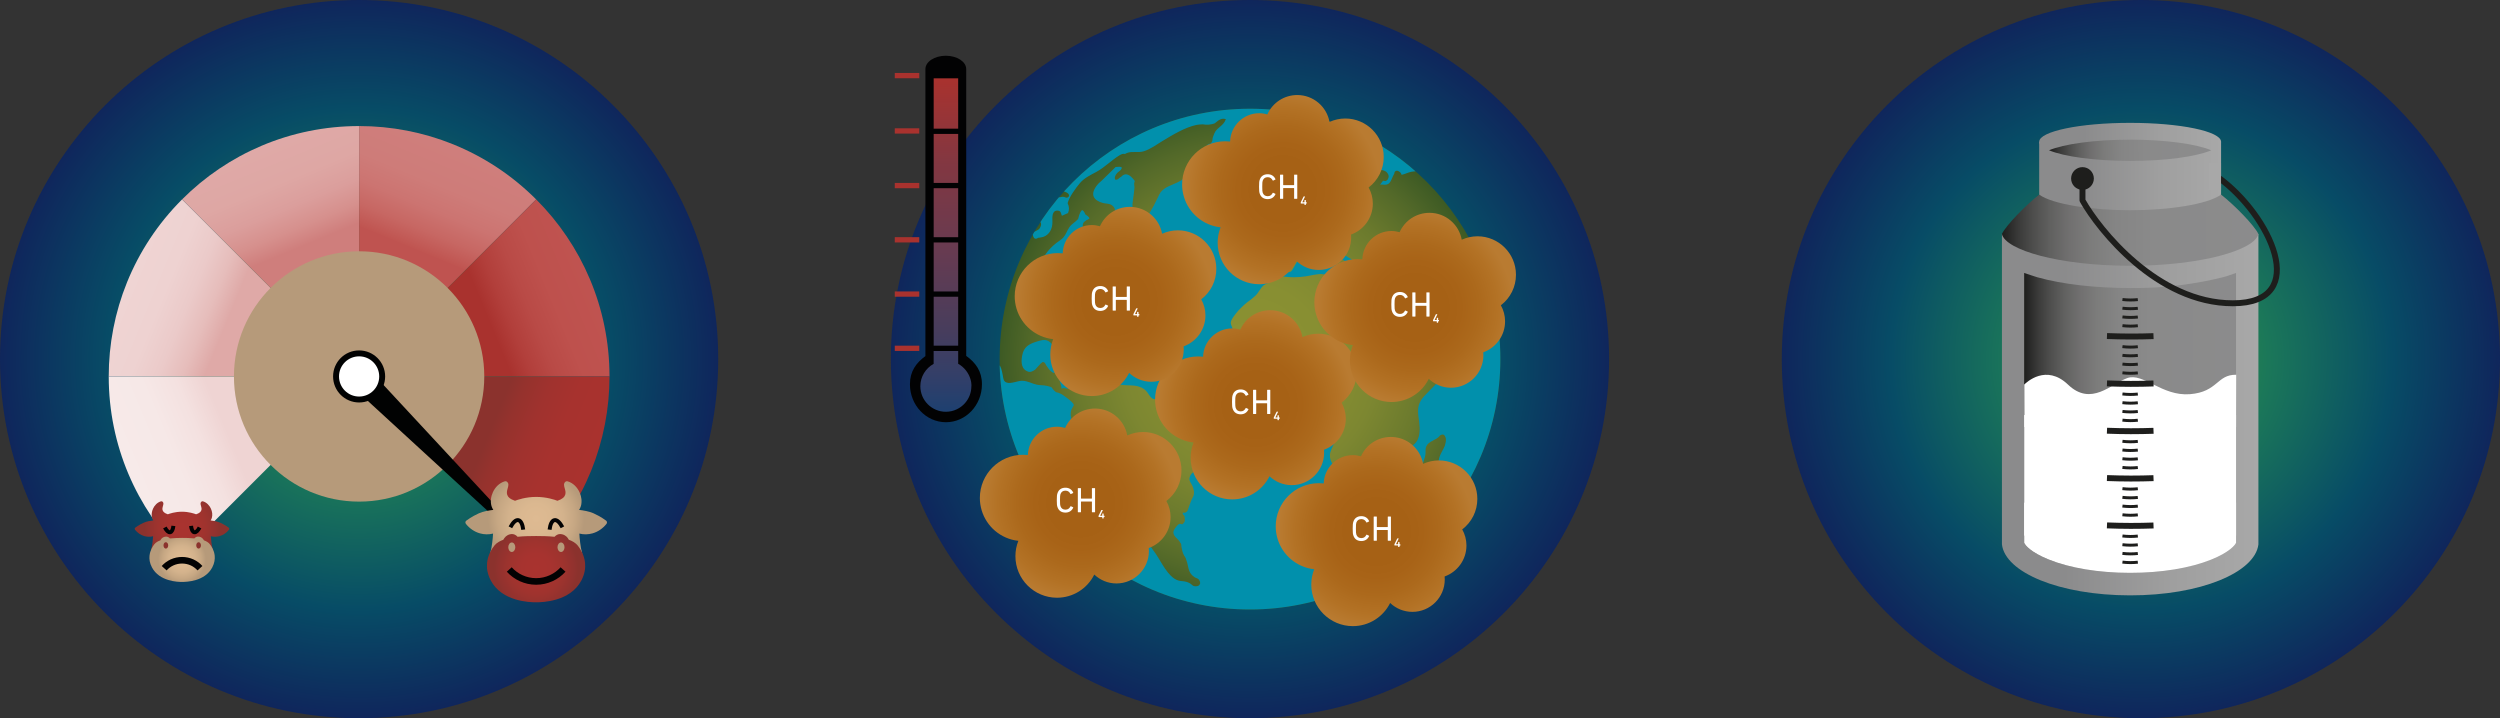 <?xml version="1.0" encoding="utf-8"?>
<!-- Generator: Adobe Illustrator 26.0.3, SVG Export Plug-In . SVG Version: 6.00 Build 0)  -->
<svg version="1.1" xmlns="http://www.w3.org/2000/svg" xmlns:xlink="http://www.w3.org/1999/xlink" x="0px" y="0px"
	 viewBox="0 0 562.43 161.57" style="enable-background:new 0 0 562.43 161.57;" xml:space="preserve">
<rect x="0" y="0" width="562.43" height="161.57" fill="#333333" stroke="none"/>
<style type="text/css">
	.st0{fill:url(#SVGID_00000101062182600553666940000018243778632925027229_);}
	.st1{fill:url(#SVGID_00000106841811292822566180000011285576703856746404_);}
	.st2{fill:url(#SVGID_00000034774657376033847560000007164688278272807868_);}
	.st3{fill:url(#SVGID_00000107571848801119963530000014239216791749432735_);}
	.st4{fill:url(#SVGID_00000058568056795165450980000010205461197311649964_);}
	.st5{fill:url(#SVGID_00000123429158764748996020000004080665470570471847_);}
	.st6{fill:url(#SVGID_00000052796472016259813950000003677732018331295135_);}
	.st7{fill:#B69A7A;}
	.st8{fill:#010202;}
	.st9{fill:#FFFFFF;stroke:#010202;stroke-width:1.334;stroke-miterlimit:10;}
	.st10{fill:url(#SVGID_00000098195035894734892370000005371061174629063358_);}
	.st11{fill:url(#SVGID_00000036968242616271639810000001511854654175082166_);}
	.st12{fill:none;stroke:#020203;stroke-width:0.889;stroke-miterlimit:10;}
	.st13{fill-rule:evenodd;clip-rule:evenodd;fill:#8B322D;}
	.st14{fill:none;stroke:#020203;stroke-width:1.482;stroke-miterlimit:10;}
	.st15{fill:url(#SVGID_00000051363020195491417910000016478187602374239651_);}
	.st16{fill:url(#SVGID_00000173849095066843007750000006632029592709789333_);}
	.st17{fill-rule:evenodd;clip-rule:evenodd;fill:#B69A7A;}
	.st18{fill:url(#SVGID_00000134216944750693868830000015703013094387608482_);}
	.st19{fill:url(#SVGID_00000148640315108937568910000001607879071441633213_);}
	.st20{clip-path:url(#SVGID_00000025410873629272383710000003271704267601329577_);fill:#0190AC;}
	.st21{fill:url(#SVGID_00000116919943284826389360000015873364341316186506_);}
	.st22{fill:#FFFFFF;}
	.st23{fill:url(#SVGID_00000176762268676712336620000007895497404975987342_);}
	.st24{fill:url(#SVGID_00000089540740777134431790000000671587144334592445_);}
	.st25{fill:#020203;}
	.st26{fill:none;stroke:#A9322E;stroke-width:1.186;stroke-miterlimit:10;}
	.st27{fill:none;stroke:#010202;stroke-width:1.186;stroke-miterlimit:10;}
	
		.st28{clip-path:url(#SVGID_00000178911020450189541120000000266230363710625976_);fill:url(#SVGID_00000109011839542409995700000016604112220682291902_);}
	
		.st29{clip-path:url(#SVGID_00000078020067699032680750000008438017936524221865_);fill:url(#SVGID_00000034047843507651661970000004684660584397033905_);}
	
		.st30{clip-path:url(#SVGID_00000019670927281235822010000008517733817779663021_);fill:url(#SVGID_00000014621577547259365510000003082095150213484476_);}
	.st31{fill:url(#SVGID_00000072253129748221428130000008684833537358011054_);}
	.st32{fill:url(#SVGID_00000075152311177556623160000005702520781242774717_);}
	.st33{fill:url(#SVGID_00000008135651543426974820000001607368935114224552_);}
	.st34{fill:url(#SVGID_00000024693645091185047850000014088908705136939406_);}
	.st35{fill:url(#SVGID_00000085243977892652092580000009152082089070453694_);}
	.st36{fill:url(#SVGID_00000045607329481572583250000008583978919779261101_);}
	.st37{fill:#8B8B8C;}
	.st38{fill:url(#SVGID_00000176026056431331078390000007244914619404790410_);}
	.st39{fill:url(#SVGID_00000026882167201038283410000004039659298703273858_);}
	.st40{fill:#1E1E1C;}
	.st41{fill:#010202;stroke:#1E1E1C;stroke-width:1.334;stroke-miterlimit:10;}
	.st42{fill:#010202;stroke:#1E1E1C;stroke-width:0.667;stroke-miterlimit:10;}
	.st43{fill:none;stroke:#1E1E1C;stroke-width:1.334;stroke-linejoin:round;stroke-miterlimit:10;}
	.st44{fill:#A8A8A8;}
	.st45{fill:url(#SVGID_00000002364442650242198280000013967098099229631627_);}
	.st46{fill:url(#SVGID_00000116195075152669270470000011797300304347067294_);}
	.st47{fill:url(#SVGID_00000044143210959238363980000015659951000080199323_);}
	.st48{fill:url(#SVGID_00000178893434257759955780000002580134958818611084_);}
	.st49{fill:url(#SVGID_00000014599935170784300280000011209455880339402941_);}
	.st50{fill:url(#SVGID_00000065791739547969822530000012215478264374331561_);}
	.st51{fill:url(#SVGID_00000132808963035665641660000015921129614496953776_);}
	.st52{fill:url(#SVGID_00000132803890068443048190000002717810778107638935_);}
	.st53{fill:url(#SVGID_00000116950077725963699390000017937808140463301009_);}
	.st54{fill:url(#SVGID_00000050657827355561821540000001924965448918321848_);}
	.st55{fill:url(#SVGID_00000160178891014849519080000005301807674751468174_);}
	.st56{fill:url(#SVGID_00000096040956831017489110000010168881875009612431_);}
	.st57{fill:url(#SVGID_00000128469586763938285710000005183789314355646139_);}
	.st58{clip-path:url(#SVGID_00000138544408735624071060000001784716738708893070_);fill:#0190AC;}
	.st59{fill:url(#SVGID_00000000937172476350031730000011864961037633287063_);}
	.st60{fill:url(#SVGID_00000003798129140285883570000017964257264044071298_);}
	.st61{fill:url(#SVGID_00000115510909048362353640000018233420872355753897_);}
	.st62{fill:url(#SVGID_00000034081149055082443670000010936599496773092746_);}
	
		.st63{clip-path:url(#SVGID_00000178915322420940013810000000028872571051856283_);fill:url(#SVGID_00000074404145173406735840000017155719422231673023_);}
	
		.st64{clip-path:url(#SVGID_00000021100967109178936400000014596861152671636611_);fill:url(#SVGID_00000054960546606634333890000010218169326837521030_);}
	
		.st65{clip-path:url(#SVGID_00000148660528084184201310000002134443673521630130_);fill:url(#SVGID_00000054252391296080874530000013580106341059486372_);}
	
		.st66{clip-path:url(#SVGID_00000124850444378208418160000010973564691026923425_);fill:url(#SVGID_00000070825970481007765340000005623825668606942904_);}
	.st67{fill:url(#SVGID_00000021839650926348151990000015812756994051677087_);}
	.st68{fill:url(#SVGID_00000067213953657803609110000010593836563873554590_);}
	.st69{fill:url(#SVGID_00000072975129036753902920000013682104411332482999_);}
	.st70{fill:url(#SVGID_00000059990508673945299140000012145266484689724559_);}
	.st71{fill:url(#SVGID_00000124849792442856044700000016740599848302564525_);}
	.st72{fill:url(#SVGID_00000127729797660667703490000011614830936390783362_);}
	.st73{fill:url(#SVGID_00000112624752757803386660000006763132609291105922_);}
	.st74{fill:url(#SVGID_00000142866929279093363470000012419722836404861371_);}
	.st75{fill:url(#SVGID_00000062156454822940953810000017110630181408488363_);}
	.st76{fill:url(#SVGID_00000077317538370867105010000014615103350576384393_);}
	.st77{clip-path:url(#SVGID_00000150098220578282430260000011466926995390362240_);fill:#0190AC;}
	.st78{fill:url(#SVGID_00000155844541500092645050000010170318521941291648_);}
	.st79{fill:url(#SVGID_00000016043276823469807640000009213217491976401303_);}
	.st80{fill:url(#SVGID_00000017517193904514011820000017901556426165180289_);}
	.st81{fill:url(#SVGID_00000134208036868427327370000001856839803120019353_);}
	
		.st82{clip-path:url(#SVGID_00000115511422415841824110000013948470616348215947_);fill:url(#SVGID_00000159471007764871724490000009300581941752237698_);}
	
		.st83{clip-path:url(#SVGID_00000067230620086641208680000002486908690729638323_);fill:url(#SVGID_00000178168166917743658940000014696438904226714262_);}
	
		.st84{clip-path:url(#SVGID_00000145021278107177209230000016948148047505907365_);fill:url(#SVGID_00000118371195635013046490000011546762832920510598_);}
	
		.st85{clip-path:url(#SVGID_00000116225520365505080030000002526595671106134665_);fill:url(#SVGID_00000018226969560189132790000003680246881915090366_);}
	.st86{fill:url(#SVGID_00000174590487851180198700000010464295059020439994_);}
	.st87{fill:url(#SVGID_00000023262436256982950610000002109069750588313778_);}
	.st88{fill:url(#SVGID_00000053507889660038192750000011112550052473868976_);}
	.st89{fill:url(#SVGID_00000163043006081153734750000008504966505839649668_);}
	.st90{fill:url(#SVGID_00000134969210709126144210000010750961925014179002_);}
	.st91{fill:url(#SVGID_00000058569718750863037150000017613621740846164923_);}
	.st92{fill:url(#SVGID_00000107551558985154586560000015831853082444084887_);}
	.st93{fill:url(#SVGID_00000142887565193216895010000012042990775088750977_);}
	.st94{fill:url(#SVGID_00000158019925115422732330000008247012603179332014_);}
	.st95{fill:none;stroke:#020203;stroke-width:1.281;stroke-miterlimit:10;}
	.st96{fill:none;stroke:#020203;stroke-width:2.135;stroke-miterlimit:10;}
	.st97{fill:url(#SVGID_00000145738951099247491530000012772107139916654219_);}
	.st98{fill:url(#SVGID_00000140707334078655785320000008670416270721872545_);}
	.st99{fill:none;stroke:#020203;stroke-width:0.569;stroke-miterlimit:10;}
	.st100{fill:none;stroke:#020203;stroke-width:0.949;stroke-miterlimit:10;}
	.st101{fill:url(#SVGID_00000168810184501495556460000007669094776119444615_);}
	.st102{fill:url(#SVGID_00000034084044205502798960000008761151965623550630_);}
	.st103{fill:url(#SVGID_00000145737287783469595840000013793582520203403927_);}
	.st104{fill:url(#SVGID_00000101799637682670686410000017871771433371124128_);}
	.st105{fill:url(#SVGID_00000050636386714069345040000007225846200171725480_);}
	.st106{fill:url(#SVGID_00000176733398701132164570000009730429315355601595_);}
	.st107{fill:url(#SVGID_00000109714054584065946860000002257307083188283794_);}
	.st108{fill:url(#SVGID_00000101816365221189117130000008869640421743009702_);}
	.st109{fill:url(#SVGID_00000090266552451922950880000018362114296918709381_);}
	.st110{fill:url(#SVGID_00000047741828878947178580000012874929886017531058_);}
	.st111{fill:url(#SVGID_00000026846434581569033240000008226004515320585860_);}
	.st112{fill:url(#SVGID_00000127003102729489993460000015032765973600152710_);}
	.st113{fill:url(#SVGID_00000038402612500524469140000014400207002443008662_);}
	.st114{fill:url(#SVGID_00000134242662969401762660000017566190045785695156_);}
	.st115{fill:url(#SVGID_00000160887722769597632560000006364606542461095814_);}
	.st116{fill:url(#SVGID_00000062160444203728918100000003392170306658058933_);}
	.st117{fill:url(#SVGID_00000176012805526458601510000006567973329256096171_);}
	.st118{fill:url(#SVGID_00000151507681860890405120000011481377762363992219_);}
	.st119{fill:url(#SVGID_00000131330686459183284880000008487711193353679037_);}
	.st120{fill:url(#SVGID_00000168090468959921516800000009501887621862797493_);}
	.st121{fill:url(#SVGID_00000139289999411319842740000012025298565578139796_);}
	.st122{clip-path:url(#SVGID_00000044892657880385297750000000524029886107456174_);fill:#0190AC;}
	
		.st123{clip-path:url(#SVGID_00000067925883655634537080000005062338873224579221_);fill:url(#SVGID_00000010283326710339039630000006657656611880833966_);}
	
		.st124{clip-path:url(#SVGID_00000029751711925041165150000010629618077003029168_);fill:url(#SVGID_00000158748984966302176190000005273755919434880176_);}
	
		.st125{clip-path:url(#SVGID_00000114793444363425795020000005686273644711982518_);fill:url(#SVGID_00000115483294308297981330000017442340340753155984_);}
	
		.st126{clip-path:url(#SVGID_00000101104782136160447110000000520180921390303403_);fill:url(#SVGID_00000138537594876444834660000013448068372984260515_);}
	
		.st127{clip-path:url(#SVGID_00000070076627279298415120000011708608238442603443_);fill:url(#SVGID_00000176021560863289297990000013364083345113946503_);}
	.st128{fill:url(#SVGID_00000181061408352957899970000006317829687885127336_);}
	.st129{fill:url(#SVGID_00000039133788145988839310000006775100547337536916_);}
	.st130{fill:url(#SVGID_00000165951357350957572010000014980409067896330638_);}
	.st131{fill:url(#SVGID_00000099655318668183945950000017288172812112054934_);}
	.st132{fill:url(#SVGID_00000136410068524075671530000003067932042938969241_);}
	.st133{fill:url(#SVGID_00000165206649981445249370000017090677789784358070_);}
	.st134{fill:url(#SVGID_00000142854870368274739380000008173364049015577780_);}
	.st135{fill:url(#SVGID_00000142138373772059688410000016033464362081544072_);}
	.st136{fill:url(#SVGID_00000127726273283539040780000014629166116876940417_);}
	.st137{fill:url(#SVGID_00000001627662570333223920000004415492824661222811_);}
	.st138{fill:url(#SVGID_00000134252109358222182250000000934553153726424486_);}
	.st139{fill:url(#SVGID_00000084521663301340427860000002943106140211131579_);}
	.st140{fill:url(#SVGID_00000168819568841547266430000005665464221178872473_);}
	.st141{fill:url(#SVGID_00000042727298193830468240000015969897851980472459_);}
	.st142{fill:url(#SVGID_00000049933152819632618760000010074341436121106836_);}
	.st143{fill:url(#SVGID_00000072989942229353190300000004517292806501361075_);}
	.st144{fill:url(#SVGID_00000001627388443610714490000009410622214682959538_);}
	.st145{fill:url(#SVGID_00000062161815428220697750000002404219418238994568_);}
	.st146{fill:url(#SVGID_00000160189962073483618530000015355358848360209315_);}
	.st147{fill:url(#SVGID_00000160912761870138023400000005023296297408098979_);}
	.st148{fill:url(#SVGID_00000020359411795048657830000003108303740133772952_);}
	.st149{fill:url(#SVGID_00000014597032589463846630000008474882939447454106_);}
	.st150{fill:url(#SVGID_00000134218419212419840860000008662598047341911431_);}
	.st151{fill:url(#SVGID_00000085936274337187274140000000299303576340259506_);}
	.st152{fill:url(#SVGID_00000155108889681710892610000011372764607720522139_);}
	.st153{fill:url(#SVGID_00000159444075304580897220000011517279551904060082_);}
	.st154{clip-path:url(#SVGID_00000028309172293823932050000016019133651707333812_);fill:#0190AC;}
	
		.st155{clip-path:url(#SVGID_00000129916985734061676930000003502341650862384805_);fill:url(#SVGID_00000152959311223489493530000004062032863898903466_);}
	
		.st156{clip-path:url(#SVGID_00000054963641597521718000000005508416118559504827_);fill:url(#SVGID_00000080911727723123650450000007172296413171998080_);}
	
		.st157{clip-path:url(#SVGID_00000013185413148846885780000001261110039785892492_);fill:url(#SVGID_00000034794703252711629200000012505599801386723504_);}
	
		.st158{clip-path:url(#SVGID_00000017482931346126257960000010619252048473563553_);fill:url(#SVGID_00000133506818262643112140000010463395666671393463_);}
	
		.st159{clip-path:url(#SVGID_00000031203597043855555240000005230584512917210262_);fill:url(#SVGID_00000092453341152357424640000013653130106292996794_);}
	
		.st160{clip-path:url(#SVGID_00000103267075261673985860000000929158587590775731_);fill:url(#SVGID_00000070805834685013051310000014410129858129099150_);}
	.st161{fill:url(#SVGID_00000018938876443860082170000017196065655600857775_);}
	.st162{fill:url(#SVGID_00000099636484333383689570000003250926032882283160_);}
	.st163{fill:url(#SVGID_00000023988770636879884640000006287364567330346658_);}
	.st164{fill:url(#SVGID_00000154427694192798633270000016865852204925113016_);}
	.st165{fill:url(#SVGID_00000081608850357902692790000015844562717171100810_);}
	.st166{fill:url(#SVGID_00000180353500366129122880000015902962575007538561_);}
	.st167{fill:url(#SVGID_00000033362751846450340250000010093169216158095007_);}
	.st168{fill:url(#SVGID_00000161619024599488250780000011282940579231996562_);}
	.st169{fill:url(#SVGID_00000011033266262587006600000000035528008338481044_);}
	.st170{fill:url(#SVGID_00000025413738357608565200000010099819812648099735_);}
	.st171{fill:url(#SVGID_00000107559169805447388270000011563441696796801939_);}
	.st172{fill:url(#SVGID_00000117657785714476405430000012397839970197076611_);}
	.st173{fill:url(#SVGID_00000032626191803460866360000000250250649221327796_);}
	.st174{fill:url(#SVGID_00000178891629734549473030000012327831808024413874_);}
	.st175{fill:url(#SVGID_00000035497394778953504180000016200115035452458120_);}
	.st176{fill:url(#SVGID_00000090259417752278016100000007114186250248990876_);}
	.st177{fill:url(#SVGID_00000101816024526400829940000013644374141571959742_);}
	.st178{fill:url(#SVGID_00000106838076488017425540000018323065005155616941_);}
	.st179{fill:url(#SVGID_00000139292795335963445910000017384125662091443366_);}
	.st180{fill:url(#SVGID_00000106108512860867381430000011729040451104756629_);}
	.st181{fill:url(#SVGID_00000035492456735617105880000003446535904559629706_);}
	.st182{fill:url(#SVGID_00000015327793208870882050000009640700624771963304_);}
	.st183{fill:url(#SVGID_00000116224038805726853650000008700406828339119748_);}
	.st184{fill:url(#SVGID_00000002371041095680555990000002116781572003684744_);}
	.st185{fill:url(#SVGID_00000117676737018760610880000010859544276664252057_);}
	.st186{fill:url(#SVGID_00000131332615421711332730000007542564956988233624_);}
	.st187{fill:url(#SVGID_00000109744066840130599160000013949419248655150999_);}
	.st188{clip-path:url(#SVGID_00000109031669314258899550000007322752970938111141_);fill:#0190AC;}
	.st189{fill:url(#SVGID_00000044138393565944079880000006740042889751916948_);}
	.st190{fill:url(#SVGID_00000081647131495819098380000010609736403491922853_);}
	.st191{fill:url(#SVGID_00000114033927633669181960000017068027846106040711_);}
	
		.st192{clip-path:url(#SVGID_00000132058409106527835870000005767239502608757431_);fill:url(#SVGID_00000117646192533392657920000003606187327472068492_);}
	
		.st193{clip-path:url(#SVGID_00000020367319264364257610000018343181379347980201_);fill:url(#SVGID_00000015356547963003742940000013708722141617440435_);}
	
		.st194{clip-path:url(#SVGID_00000124143791734275859720000000522039183837422520_);fill:url(#SVGID_00000061470841787341748490000003986170505834623419_);}
	.st195{fill:url(#SVGID_00000083055510386404198930000005043679752755637433_);}
	.st196{fill:url(#SVGID_00000002348599280701735090000015005542783327036605_);}
	.st197{fill:url(#SVGID_00000047764010166498697440000015548197309075830712_);}
	.st198{fill:url(#SVGID_00000041287636328596520700000001609164486485488807_);}
	.st199{fill:url(#SVGID_00000066474222555526929990000006853238253354194830_);}
	.st200{fill:url(#SVGID_00000165925216350343393070000012449206897980933294_);}
	.st201{fill:url(#SVGID_00000163075303003299006280000011684595501399242930_);}
	.st202{fill:url(#SVGID_00000028314510426096334970000015830876082943719836_);}
	.st203{fill:url(#SVGID_00000116206721375621044390000003573628543503950466_);}
	.st204{fill:url(#SVGID_00000046341061248813135970000006202337615007239615_);}
	.st205{fill:url(#SVGID_00000063602111085978055370000006546088398656182915_);}
	.st206{fill:url(#SVGID_00000056406292019288063190000006162726172199384987_);}
	.st207{fill:url(#SVGID_00000003079454989756275350000011662458034433014690_);}
	.st208{clip-path:url(#SVGID_00000151538710525062570210000009073434377285257370_);fill:#0190AC;}
	.st209{fill:url(#SVGID_00000015341750816612542680000002763554371199034798_);}
	.st210{fill:url(#SVGID_00000105403489120608423920000017278001935331922100_);}
	.st211{fill:url(#SVGID_00000026139615832763338100000012641322335830531469_);}
	.st212{fill:url(#SVGID_00000043426918928326150860000006578384768129520286_);}
	
		.st213{clip-path:url(#SVGID_00000063608660856919396170000011253738727618669449_);fill:url(#SVGID_00000111164750205738702640000017628934599696775603_);}
	
		.st214{clip-path:url(#SVGID_00000127749028910255222320000008079209356430451843_);fill:url(#SVGID_00000106107519620502213170000000449887104815069062_);}
	
		.st215{clip-path:url(#SVGID_00000114757203751890157080000004530189681298330764_);fill:url(#SVGID_00000011014762653006178340000012616816553024835490_);}
	
		.st216{clip-path:url(#SVGID_00000120523527142571949390000012166723713730806691_);fill:url(#SVGID_00000039118005880266129480000007134206519215983021_);}
	.st217{fill:url(#SVGID_00000100340661328881416660000010735680544204836262_);}
	.st218{fill:url(#SVGID_00000053540508553071844050000013708452576967915673_);}
	.st219{clip-path:url(#SVGID_00000176006657033687366510000017280825741526990244_);fill:#0190AC;}
	.st220{fill:url(#SVGID_00000042694838989190475790000001986208170490405789_);}
	.st221{fill:url(#SVGID_00000020362612873679359230000011183235792628673970_);}
	.st222{fill:url(#SVGID_00000131330222467461637370000015028798053847895471_);}
	.st223{fill:url(#SVGID_00000026139286112538393330000006290081007165711551_);}
	
		.st224{clip-path:url(#SVGID_00000182527435141535124470000013812327267386052530_);fill:url(#SVGID_00000067197947093937626610000010068567235028286355_);}
	
		.st225{clip-path:url(#SVGID_00000168080261408381181340000015474577826369462688_);fill:url(#SVGID_00000034784405130308924920000001351952977294190725_);}
	
		.st226{clip-path:url(#SVGID_00000044886561236562263570000002139546459614915759_);fill:url(#SVGID_00000023244930462245813980000006157586298676737981_);}
	
		.st227{clip-path:url(#SVGID_00000103967142304483476490000011712671213709901747_);fill:url(#SVGID_00000046320750864067974240000013655601773803743157_);}
	.st228{fill:url(#SVGID_00000129193417778056934450000000988283150792186533_);}
	.st229{fill:url(#SVGID_00000079447925551851799110000008457521621507775640_);}
	.st230{fill:url(#SVGID_00000172408461779428501340000018214152094668626623_);}
	.st231{fill:url(#SVGID_00000091696959624086324210000012322795173485154714_);}
	.st232{fill:url(#SVGID_00000124125615195146751710000012170205812047838119_);}
	.st233{fill:url(#SVGID_00000094612375695084265350000011529713783542867630_);}
	.st234{fill:url(#SVGID_00000133489739430419404720000000099257259437216685_);}
	.st235{fill:url(#SVGID_00000016776092582388161160000006003096886315080079_);}
	.st236{fill:url(#SVGID_00000007427517820003497290000004186189652961206961_);}
	.st237{fill:url(#SVGID_00000027574748977086535380000008163951842849790345_);}
	.st238{fill:url(#SVGID_00000086677610674432309830000003197254465921268398_);}
	.st239{fill:url(#SVGID_00000169515789714907195030000003841089810128631474_);}
	.st240{fill:url(#SVGID_00000028284889702455807260000003686045694107680640_);}
	.st241{fill:url(#SVGID_00000018237458575897297420000017939561231474656411_);}
	.st242{fill:url(#SVGID_00000119089211014156633230000013629574533628032389_);}
	.st243{fill:url(#SVGID_00000052811783893181609180000005174081418191882401_);}
	.st244{fill:url(#SVGID_00000141454673294614860240000009966333089619071622_);}
	.st245{fill:url(#SVGID_00000111908689835911250300000010882075429229148323_);}
	.st246{fill:url(#SVGID_00000165947719726615472530000007257349243679246218_);}
	.st247{fill:url(#SVGID_00000057868453160573641970000002599239401749045182_);}
	.st248{fill:url(#SVGID_00000106110171220386930730000005943250319305939131_);}
	.st249{fill:url(#SVGID_00000029013541904663276670000006117074254042552458_);}
	.st250{fill:url(#SVGID_00000165938335335641701860000013456493628516830350_);}
	.st251{fill:url(#SVGID_00000127727632296459027560000009610737798277175207_);}
	.st252{fill:url(#SVGID_00000031906900865775832570000007229120448460205988_);}
	.st253{fill:url(#SVGID_00000035515274771098470590000013795562348663067816_);}
	.st254{fill:url(#SVGID_00000021108726447910292330000002328470358285448882_);}
	.st255{fill:url(#SVGID_00000037663022016467215840000010364736008587937969_);}
	.st256{fill:url(#SVGID_00000020363739397677924450000007378282563176990366_);}
	.st257{fill:url(#SVGID_00000110458908562182135990000002814680236437327295_);}
	.st258{fill:url(#SVGID_00000168099305004198790520000008604681428393857157_);}
	.st259{fill:url(#SVGID_00000050631130748731254790000009154781562504877239_);}
	.st260{fill:url(#SVGID_00000019675481946864475650000001633923268720789135_);}
	.st261{fill:url(#SVGID_00000070094048849905306450000016901082823921530764_);}
	.st262{fill:url(#SVGID_00000016788066274249796970000017263270017653356685_);}
	.st263{fill:url(#SVGID_00000017479154997479378750000010173581722090979752_);}
	.st264{fill:url(#SVGID_00000047027533305531117030000002230295149692795015_);}
	.st265{fill:url(#SVGID_00000077300362225184969780000010850053782261709465_);}
	.st266{fill:url(#SVGID_00000106833926921113187270000014289603382156306816_);}
	.st267{fill:url(#SVGID_00000124842737269148363350000003049771096435342752_);}
	.st268{fill:url(#SVGID_00000078742444318731827720000000195091517117522599_);}
	.st269{fill:url(#SVGID_00000052078017097854596330000002675351055828332692_);}
	.st270{fill:url(#SVGID_00000053506114881510797200000003906191906628087425_);}
	.st271{fill:url(#SVGID_00000115505373532870525320000006834593933286519947_);}
	.st272{fill:url(#SVGID_00000052805044657512815010000010736366144046561464_);}
	.st273{fill:url(#SVGID_00000121979538314039799620000001397799515940272530_);}
	.st274{fill:url(#SVGID_00000048496744105766242330000008511372715020335031_);}
	.st275{fill:url(#SVGID_00000064325754210484747090000011360637871404525981_);}
	.st276{clip-path:url(#SVGID_00000134960670314239390090000000030303585505745027_);fill:#0190AC;}
	
		.st277{clip-path:url(#SVGID_00000086688793553852639780000003763426844844472967_);fill:url(#SVGID_00000097463334696340693410000003043956988794288550_);}
	
		.st278{clip-path:url(#SVGID_00000147924132342763732290000015330600388696819135_);fill:url(#SVGID_00000028308866119765822100000009803006074156475819_);}
	
		.st279{clip-path:url(#SVGID_00000050646097916139674280000008202053918860727936_);fill:url(#SVGID_00000074421190029744798850000004197880121511093147_);}
	
		.st280{clip-path:url(#SVGID_00000093141193497698573860000016218809399709157556_);fill:url(#SVGID_00000134944764692807441520000018250452345515904918_);}
	
		.st281{clip-path:url(#SVGID_00000018929169092702073250000010884618899257718148_);fill:url(#SVGID_00000118361394668357362330000007181466958608540059_);}
	.st282{fill:url(#SVGID_00000070805511642467119970000015213636910876247995_);}
	.st283{fill:url(#SVGID_00000115510785454399225060000008610769830303137715_);}
	.st284{fill:url(#SVGID_00000138569115387460351620000015480490356322690711_);}
	.st285{fill:url(#SVGID_00000111171501117242723660000005769062473145287096_);}
	.st286{fill:url(#SVGID_00000045587205996943428550000014837612770765702576_);}
	.st287{fill:url(#SVGID_00000093178720094459551090000017067109744941374356_);}
	.st288{fill:url(#SVGID_00000119088894742632908830000004008035241114307766_);}
	.st289{fill:url(#SVGID_00000073684567810562542000000017896345115516997504_);}
	.st290{fill:url(#SVGID_00000109729128775022585340000006680289918388017340_);}
	.st291{fill:url(#SVGID_00000076593134741955287930000012013239854201546686_);}
	.st292{fill:url(#SVGID_00000119805606929701988690000015762511192378040255_);}
	.st293{fill:url(#SVGID_00000134937444623901945660000009520949660247154318_);}
	.st294{fill:url(#SVGID_00000013877081727138847590000001412029426759235516_);}
	.st295{fill:url(#SVGID_00000178894176709196733260000013648492465588921508_);}
	.st296{fill:url(#SVGID_00000099632803289470962800000015394643005520709050_);}
	.st297{fill:url(#SVGID_00000030475011449209925320000000556285261184061091_);}
	.st298{fill:url(#SVGID_00000015331385962853855490000001429886608396446598_);}
	.st299{fill:url(#SVGID_00000137116852813843486030000004165048681118773679_);}
	.st300{fill:url(#SVGID_00000167359535833992189060000001758218586928344482_);}
	.st301{fill:url(#SVGID_00000115496613963486593210000002455765039382745255_);}
	.st302{fill:url(#SVGID_00000178906577146381589690000000787061722934710925_);}
	.st303{fill:url(#SVGID_00000068673375017092289740000012659501964489172402_);}
	.st304{fill:url(#SVGID_00000050630797433041714580000006538434583559133066_);}
	.st305{fill:url(#SVGID_00000183214774811454072760000011594555927154098605_);}
	.st306{fill:url(#SVGID_00000127034475567617614520000000780046922669201029_);}
	.st307{fill:url(#SVGID_00000143586621206891530930000002684974823846377372_);}
	.st308{clip-path:url(#SVGID_00000170983668958197558180000000786881422698681505_);fill:#0190AC;}
	
		.st309{clip-path:url(#SVGID_00000020397842938865414630000003183734641024839340_);fill:url(#SVGID_00000000186379914215332560000012961035825062587056_);}
	
		.st310{clip-path:url(#SVGID_00000065041278342320437340000014745497637678145703_);fill:url(#SVGID_00000073683322385449180400000018412774150480204443_);}
	
		.st311{clip-path:url(#SVGID_00000155146931919824974280000003806512785016254340_);fill:url(#SVGID_00000075157238461040943120000013445708835905920169_);}
	
		.st312{clip-path:url(#SVGID_00000085226394759663044820000013904414141802865070_);fill:url(#SVGID_00000136401998103295971100000005361152236424021399_);}
	
		.st313{clip-path:url(#SVGID_00000071530306886197413990000007571090616155210659_);fill:url(#SVGID_00000045599954396600688700000016749649697494164916_);}
	
		.st314{clip-path:url(#SVGID_00000168099277401451464470000004341573582639994522_);fill:url(#SVGID_00000165949079517254269040000010146670415338662534_);}
	.st315{fill:url(#SVGID_00000007410872974708467410000017535132702528938641_);}
	.st316{fill:url(#SVGID_00000105423882762441952820000004240694736483515559_);}
	.st317{fill:url(#SVGID_00000059278630645513016190000001131112705204147585_);}
	.st318{fill:url(#SVGID_00000004505076461217250450000004688707501225530030_);}
	.st319{fill:url(#SVGID_00000121969168454068503710000012017265813299544741_);}
	.st320{fill:url(#SVGID_00000121267140314895615910000002224366819733801648_);}
	.st321{fill:url(#SVGID_00000124866466657700849060000005332270940125100952_);}
	.st322{fill:url(#SVGID_00000171709324237456538010000016628485851204371347_);}
	.st323{fill:url(#SVGID_00000036931982565644628090000011732504667191865758_);}
	.st324{fill:url(#SVGID_00000170991791171196103880000014941266878422296251_);}
	.st325{fill:url(#SVGID_00000140720991003706153100000006680442758939416254_);}
	.st326{fill:url(#SVGID_00000113348583917984002250000009047213861167273102_);}
	.st327{fill:url(#SVGID_00000161603505683641252650000001304808704477992590_);}
	.st328{fill:url(#SVGID_00000150063543816198075200000016448938644909571006_);}
	.st329{fill:url(#SVGID_00000085251260387778284130000009779719877075271572_);}
	.st330{fill:url(#SVGID_00000139984859807361391610000011601026885932165251_);}
	.st331{fill:url(#SVGID_00000054265785779964484660000006408449686272184246_);}
	.st332{fill:url(#SVGID_00000145050135976995169810000003769450507654038698_);}
	.st333{fill:url(#SVGID_00000047025010977512012880000011009321890255518379_);}
</style>
<g id="Weissdruck">
</g>
<g id="Illus">
	<g>
		<g>
			
				<radialGradient id="SVGID_00000067921651746527254460000016582270102607897008_" cx="80.787" cy="80.787" r="80.787" gradientUnits="userSpaceOnUse">
				<stop  offset="0" style="stop-color:#379E32"/>
				<stop  offset="0.115" style="stop-color:#309240"/>
				<stop  offset="0.355" style="stop-color:#1B7759"/>
				<stop  offset="0.697" style="stop-color:#074C66"/>
				<stop  offset="1" style="stop-color:#0F265C"/>
			</radialGradient>
			<circle style="fill:url(#SVGID_00000067921651746527254460000016582270102607897008_);" cx="80.79" cy="80.79" r="80.79"/>
			<g>
				
					<linearGradient id="SVGID_00000058565136899975307890000012276705287356815788_" gradientUnits="userSpaceOnUse" x1="28.851" y1="106.211" x2="79.965" y2="84.974">
					<stop  offset="0" style="stop-color:#F7EAE9"/>
					<stop  offset="0.193" style="stop-color:#F6E8E7"/>
					<stop  offset="0.323" style="stop-color:#F4E1E0"/>
					<stop  offset="0.435" style="stop-color:#EFD4D3"/>
					<stop  offset="0.436" style="stop-color:#EFD4D3"/>
				</linearGradient>
				<path style="fill:url(#SVGID_00000058565136899975307890000012276705287356815788_);" d="M24.46,84.69
					c0,15.55,6.3,29.64,16.5,39.83l39.83-39.83H24.46z"/>
				
					<linearGradient id="SVGID_00000044141139411483543240000003415954840141133498_" gradientUnits="userSpaceOnUse" x1="28.73" y1="63.139" x2="79.888" y2="84.214">
					<stop  offset="0" style="stop-color:#EFD4D3"/>
					<stop  offset="0.156" style="stop-color:#EED2D1"/>
					<stop  offset="0.262" style="stop-color:#EBCAC9"/>
					<stop  offset="0.352" style="stop-color:#E6BDBB"/>
					<stop  offset="0.434" style="stop-color:#DFAAA8"/>
					<stop  offset="0.436" style="stop-color:#DFA9A7"/>
				</linearGradient>
				<path style="fill:url(#SVGID_00000044141139411483543240000003415954840141133498_);" d="M40.96,44.86
					c-11,11-16.5,25.41-16.5,39.83h56.33L40.96,44.86z"/>
				
					<linearGradient id="SVGID_00000141431768531047742380000014512930333750894524_" gradientUnits="userSpaceOnUse" x1="59.433" y1="33.131" x2="80.361" y2="83.771">
					<stop  offset="0" style="stop-color:#DFA9A7"/>
					<stop  offset="0.159" style="stop-color:#DEA7A4"/>
					<stop  offset="0.267" style="stop-color:#DB9E9C"/>
					<stop  offset="0.359" style="stop-color:#D6908D"/>
					<stop  offset="0.436" style="stop-color:#CF7E7C"/>
				</linearGradient>
				<path style="fill:url(#SVGID_00000141431768531047742380000014512930333750894524_);" d="M80.79,28.36
					c-15.55,0-29.64,6.3-39.83,16.5l39.83,39.83V28.36z"/>
				
					<linearGradient id="SVGID_00000077307828933098914370000015025803499625673398_" gradientUnits="userSpaceOnUse" x1="101.953" y1="33.595" x2="80.813" y2="84.647">
					<stop  offset="0" style="stop-color:#CF7E7C"/>
					<stop  offset="0.155" style="stop-color:#CE7C79"/>
					<stop  offset="0.26" style="stop-color:#CC7471"/>
					<stop  offset="0.35" style="stop-color:#C76763"/>
					<stop  offset="0.431" style="stop-color:#C05551"/>
					<stop  offset="0.436" style="stop-color:#BF5350"/>
				</linearGradient>
				<path style="fill:url(#SVGID_00000077307828933098914370000015025803499625673398_);" d="M120.62,44.86
					c-11-11-25.41-16.5-39.83-16.5v56.33L120.62,44.86z"/>
				
					<linearGradient id="SVGID_00000029761740268302363920000011319978438922625175_" gradientUnits="userSpaceOnUse" x1="132.142" y1="63.422" x2="81.697" y2="84.311">
					<stop  offset="0" style="stop-color:#BF5350"/>
					<stop  offset="0.159" style="stop-color:#BE514D"/>
					<stop  offset="0.266" style="stop-color:#B94A46"/>
					<stop  offset="0.358" style="stop-color:#B23F3B"/>
					<stop  offset="0.436" style="stop-color:#A9322E"/>
				</linearGradient>
				<path style="fill:url(#SVGID_00000029761740268302363920000011319978438922625175_);" d="M137.12,84.69
					c0-15.55-6.3-29.64-16.5-39.83L80.79,84.69H137.12z"/>
				
					<linearGradient id="SVGID_00000030449565051966037510000000630046026157157289_" gradientUnits="userSpaceOnUse" x1="132.277" y1="106.021" x2="81.665" y2="85.056">
					<stop  offset="0" style="stop-color:#A9322E"/>
					<stop  offset="0.167" style="stop-color:#A7322E"/>
					<stop  offset="0.28" style="stop-color:#A0322E"/>
					<stop  offset="0.377" style="stop-color:#95322D"/>
					<stop  offset="0.436" style="stop-color:#8B322D"/>
				</linearGradient>
				<path style="fill:url(#SVGID_00000030449565051966037510000000630046026157157289_);" d="M120.62,124.52
					c11-11,16.5-25.41,16.5-39.83H80.79L120.62,124.52z"/>
			</g>
			<circle class="st7" cx="80.79" cy="84.69" r="28.16"/>
			<polygon class="st8" points="78.92,86.68 80.79,84.69 82.65,82.7 105.88,107.72 129.1,132.73 104.01,109.71 			"/>
			<circle class="st9" cx="80.79" cy="84.69" r="5.19"/>
			<g>
				<g>
					
						<radialGradient id="SVGID_00000009570144852953660040000004225312137082078898_" cx="40.957" cy="118.389" r="8.492" gradientUnits="userSpaceOnUse">
						<stop  offset="0" style="stop-color:#A9332F"/>
						<stop  offset="0.341" style="stop-color:#A7332F"/>
						<stop  offset="0.625" style="stop-color:#9F332E"/>
						<stop  offset="0.887" style="stop-color:#92322E"/>
						<stop  offset="1" style="stop-color:#8B322D"/>
					</radialGradient>
					<path style="fill:url(#SVGID_00000009570144852953660040000004225312137082078898_);" d="M47.61,123.99
						c0.18-0.05,0.29-0.24,0.24-0.43c-0.26-0.94-0.37-2.22-0.41-2.92c0.66,0.17,1.34,0.15,1.97-0.03c0.8-0.23,1.53-0.72,2.08-1.41
						c0.01-0.01,0.01-0.01,0.01-0.02c0.12-0.15,0.09-0.37-0.06-0.48c0,0-0.78-0.61-1.9-1.11c-0.64-0.29-1.52-0.43-2.15-0.51
						c0.12-0.17,0.21-0.37,0.27-0.58c0.09-0.32,0.12-0.67,0.08-1.03c-0.04-0.35-0.14-0.7-0.29-1.04c-0.34-0.75-0.97-1.41-1.8-1.65
						c-0.12-0.04-0.25,0-0.34,0.08l0,0c-0.29,0.26-0.2,0.59-0.08,1c0.16,0.54,0.39,1.35-1.11,1.84c-0.39-0.15-1.62-0.58-3.18-0.58
						c-1.56,0-2.79,0.43-3.18,0.58c-1.49-0.49-1.26-1.3-1.11-1.84c0.12-0.41,0.21-0.74-0.08-1l0,0c-0.09-0.08-0.22-0.11-0.34-0.08
						c-0.83,0.24-1.45,0.89-1.8,1.65c-0.15,0.33-0.25,0.69-0.29,1.04c-0.04,0.35-0.02,0.71,0.08,1.03c0.06,0.21,0.15,0.41,0.27,0.58
						c-0.64,0.07-1.51,0.22-2.15,0.51c-1.12,0.5-1.89,1.11-1.9,1.11c-0.15,0.12-0.18,0.33-0.06,0.48c0,0.01,0.01,0.01,0.01,0.02
						c0.55,0.69,1.29,1.18,2.08,1.41c0.63,0.18,1.31,0.2,1.97,0.03c-0.04,0.69-0.15,1.98-0.41,2.92c-0.05,0.18,0.06,0.37,0.24,0.43
						H47.61z"/>
					
						<radialGradient id="SVGID_00000057855392365268074640000000065037178985889950_" cx="40.957" cy="125.83" r="6.337" gradientUnits="userSpaceOnUse">
						<stop  offset="3.690097e-07" style="stop-color:#DEBA92"/>
						<stop  offset="0.264" style="stop-color:#DBB890"/>
						<stop  offset="0.483" style="stop-color:#D3B28C"/>
						<stop  offset="0.685" style="stop-color:#C6A783"/>
						<stop  offset="0.851" style="stop-color:#B69A7A"/>
					</radialGradient>
					<path style="fill:url(#SVGID_00000057855392365268074640000000065037178985889950_);" d="M40.96,121.01
						c0.36,0,0.83,0,1.33,0.02c0.46,0.02,0.95,0.04,1.44,0.09c0.25-0.29,0.62-0.49,1.13-0.38c0.52,0.12,0.83,0.46,1.02,0.82
						c0.26,0.09,0.5,0.2,0.71,0.33c0.25,0.15,0.46,0.33,0.63,0.55c0.4,0.5,0.96,1.4,1.08,2.56c0.08,0.78-0.04,1.68-0.54,2.64
						c-0.84,1.6-2.31,2.42-3.69,2.84c-1.36,0.41-2.62,0.44-3.1,0.44c-0.48,0-1.75-0.02-3.1-0.44c-1.38-0.42-2.85-1.24-3.69-2.84
						c-0.51-0.96-0.63-1.86-0.54-2.64c0.12-1.16,0.69-2.06,1.08-2.56c0.17-0.22,0.39-0.4,0.65-0.55c0.21-0.13,0.44-0.23,0.7-0.32
						c0.18-0.36,0.49-0.71,1.02-0.82c0.51-0.11,0.88,0.09,1.13,0.38c0.49-0.05,0.98-0.08,1.44-0.09
						C40.13,121.02,40.59,121.01,40.96,121.01z"/>
					<g>
						<path class="st12" d="M37.09,118.67c0.38,0.72,0.81,1.15,1.19,1.07c0.38-0.07,0.64-0.62,0.73-1.43"/>
					</g>
					<g>
						<path class="st12" d="M44.9,118.67c-0.38,0.72-0.81,1.15-1.19,1.07c-0.38-0.07-0.64-0.62-0.73-1.43"/>
					</g>
					<g>
						<path class="st13" d="M37.31,121.98c0.29,0,0.53,0.32,0.53,0.72c0,0.4-0.24,0.72-0.53,0.72c-0.29,0-0.53-0.32-0.53-0.72
							C36.78,122.3,37.01,121.98,37.31,121.98"/>
						<path class="st13" d="M44.68,121.98c-0.29,0-0.53,0.32-0.53,0.72c0,0.4,0.24,0.72,0.53,0.72c0.29,0,0.53-0.32,0.53-0.72
							C45.21,122.3,44.97,121.98,44.68,121.98"/>
					</g>
				</g>
				<g>
					<path class="st14" d="M44.99,127.83c-0.99-1.1-2.43-1.79-4.03-1.79c-1.6,0-3.04,0.69-4.03,1.79"/>
				</g>
			</g>
			<g>
				<g>
					
						<radialGradient id="SVGID_00000169528560760012926950000017445782343904782748_" cx="120.618" cy="116.652" r="12.738" gradientUnits="userSpaceOnUse">
						<stop  offset="3.690097e-07" style="stop-color:#DEBA92"/>
						<stop  offset="0.264" style="stop-color:#DBB890"/>
						<stop  offset="0.483" style="stop-color:#D3B28C"/>
						<stop  offset="0.685" style="stop-color:#C6A783"/>
						<stop  offset="0.851" style="stop-color:#B69A7A"/>
					</radialGradient>
					<path style="fill:url(#SVGID_00000169528560760012926950000017445782343904782748_);" d="M130.6,125.06
						c0.27-0.08,0.44-0.36,0.36-0.64c-0.4-1.4-0.56-3.34-0.62-4.38c1,0.25,2.01,0.22,2.96-0.05c1.2-0.34,2.29-1.07,3.13-2.11
						c0.01-0.01,0.01-0.02,0.02-0.03c0.17-0.23,0.13-0.55-0.09-0.72c0,0-1.17-0.91-2.85-1.66c-0.97-0.43-2.27-0.65-3.23-0.76
						c0.18-0.26,0.32-0.56,0.41-0.87c0.14-0.48,0.17-1.01,0.12-1.54c-0.06-0.52-0.2-1.05-0.43-1.55c-0.52-1.13-1.45-2.11-2.69-2.47
						c-0.18-0.05-0.38,0-0.51,0.12l0,0c-0.44,0.39-0.3,0.89-0.12,1.5c0.23,0.82,0.58,2.03-1.66,2.76c-0.58-0.23-2.43-0.87-4.77-0.87
						c-2.33,0-4.18,0.64-4.77,0.87c-2.24-0.74-1.89-1.94-1.66-2.76c0.18-0.62,0.32-1.11-0.12-1.5l0,0
						c-0.13-0.12-0.32-0.17-0.51-0.12c-1.24,0.36-2.18,1.34-2.69,2.47c-0.23,0.5-0.38,1.03-0.43,1.55
						c-0.06,0.53-0.02,1.06,0.12,1.54c0.09,0.32,0.23,0.61,0.41,0.87c-0.96,0.11-2.26,0.33-3.23,0.76
						c-1.68,0.75-2.84,1.66-2.85,1.66c-0.23,0.17-0.27,0.5-0.09,0.72c0.01,0.01,0.01,0.02,0.02,0.03c0.83,1.04,1.93,1.77,3.13,2.11
						c0.95,0.27,1.96,0.3,2.96,0.05c-0.06,1.04-0.23,2.97-0.62,4.38c-0.08,0.28,0.08,0.56,0.36,0.64H130.6z"/>
					
						<radialGradient id="SVGID_00000019676758162574326480000018160962052478347921_" cx="120.618" cy="127.813" r="9.506" gradientUnits="userSpaceOnUse">
						<stop  offset="0" style="stop-color:#A9332F"/>
						<stop  offset="0.341" style="stop-color:#A7332F"/>
						<stop  offset="0.625" style="stop-color:#9F332E"/>
						<stop  offset="0.887" style="stop-color:#92322E"/>
						<stop  offset="1" style="stop-color:#8B322D"/>
					</radialGradient>
					<path style="fill:url(#SVGID_00000019676758162574326480000018160962052478347921_);" d="M120.62,120.59
						c0.54,0,1.24,0,1.99,0.03c0.69,0.02,1.43,0.07,2.15,0.14c0.38-0.43,0.93-0.73,1.69-0.56c0.78,0.17,1.25,0.69,1.52,1.23
						c0.39,0.14,0.75,0.3,1.07,0.5c0.38,0.23,0.69,0.5,0.95,0.82c0.6,0.76,1.44,2.11,1.63,3.85c0.12,1.17-0.06,2.52-0.82,3.97
						c-1.26,2.4-3.46,3.64-5.54,4.27c-2.04,0.62-3.93,0.66-4.66,0.66c-0.72,0-2.62-0.04-4.66-0.66c-2.07-0.63-4.27-1.86-5.54-4.27
						c-0.76-1.45-0.94-2.79-0.82-3.97c0.18-1.74,1.03-3.09,1.63-3.85c0.26-0.33,0.58-0.6,0.97-0.83c0.31-0.19,0.67-0.35,1.05-0.49
						c0.28-0.54,0.74-1.06,1.52-1.23c0.77-0.17,1.31,0.13,1.69,0.56c0.73-0.08,1.47-0.12,2.15-0.14
						C119.38,120.59,120.07,120.59,120.62,120.59z"/>
					<g>
						<path class="st17" d="M115.14,122.04c0.44,0,0.79,0.48,0.79,1.07c0,0.59-0.36,1.07-0.79,1.07c-0.44,0-0.79-0.48-0.79-1.07
							C114.35,122.52,114.7,122.04,115.14,122.04"/>
						<path class="st17" d="M126.21,122.04c-0.44,0-0.79,0.48-0.79,1.07c0,0.59,0.36,1.07,0.79,1.07c0.44,0,0.79-0.48,0.79-1.07
							C127,122.52,126.64,122.04,126.21,122.04"/>
					</g>
					<g>
						<path class="st12" d="M114.82,118.63c0.57-1.09,1.22-1.72,1.79-1.61c0.57,0.11,0.95,0.92,1.1,2.14"/>
					</g>
					<g>
						<path class="st12" d="M126.53,118.63c-0.57-1.09-1.22-1.72-1.79-1.61c-0.57,0.11-0.95,0.92-1.1,2.14"/>
					</g>
				</g>
				<g>
					<path class="st14" d="M114.57,128.12c1.49,1.65,3.65,2.69,6.05,2.69s4.56-1.04,6.05-2.69"/>
				</g>
			</g>
		</g>
		<g>
			
				<radialGradient id="SVGID_00000021810752231037563200000007071894778308312704_" cx="281.213" cy="80.787" r="80.787" gradientUnits="userSpaceOnUse">
				<stop  offset="0" style="stop-color:#379E32"/>
				<stop  offset="0.115" style="stop-color:#309240"/>
				<stop  offset="0.355" style="stop-color:#1B7759"/>
				<stop  offset="0.697" style="stop-color:#074C66"/>
				<stop  offset="1" style="stop-color:#0F265C"/>
			</radialGradient>
			<circle style="fill:url(#SVGID_00000021810752231037563200000007071894778308312704_);" cx="281.21" cy="80.79" r="80.79"/>
			<g>
				<g>
					
						<radialGradient id="SVGID_00000027589003931876714300000011667941775579809978_" cx="282.619" cy="84.679" r="56.44" gradientTransform="matrix(0.998 0 0 0.998 -0.811 -3.714)" gradientUnits="userSpaceOnUse">
						<stop  offset="0" style="stop-color:#8B9233"/>
						<stop  offset="0.294" style="stop-color:#888F32"/>
						<stop  offset="0.508" style="stop-color:#7D8731"/>
						<stop  offset="0.697" style="stop-color:#6B7A2D"/>
						<stop  offset="0.869" style="stop-color:#536929"/>
						<stop  offset="1" style="stop-color:#3D5A24"/>
					</radialGradient>
					<circle style="fill:url(#SVGID_00000027589003931876714300000011667941775579809978_);" cx="281.21" cy="80.79" r="56.32"/>
				</g>
				<g>
					<defs>
						<circle id="SVGID_7_" cx="281.21" cy="80.79" r="56.33"/>
					</defs>
					<clipPath id="SVGID_00000081624156732876039600000012203385086449851039_">
						<use xlink:href="#SVGID_7_"  style="overflow:visible;"/>
					</clipPath>
					<path style="clip-path:url(#SVGID_00000081624156732876039600000012203385086449851039_);fill:#0190AC;" d="M337.24,73.64
						c-0.03-0.02-0.06-0.03-0.09-0.06c-1.31-0.94-1.51-2.34-3.42-2.67c-1.44-0.25-2.86,0.25-4.3,0.13
						c-1.62-0.14-2.73-1.03-3.71-2.29c-0.26-0.34-0.5-0.69-0.75-1.05c-1.13,1.68-0.96,0.7-0.71,1.75c0.43,1.79,2.09,2.06,3.61,2.19
						c1.01,0.09,2.57,0.06,3.16,0.72c0.11,0.07,0.21,0.15,0.25,0.27c0.04,0.13,0.01,0.26-0.03,0.39c0,0.21-0.06,0.44-0.18,0.72
						c-0.55,1.29-1.83,1.73-2.86,2.58c-1.18,0.98-2.17,1.99-3.55,2.73c-0.6,0.32-1,0.48-1.29,0.53c-0.2,0.07-0.43,0.1-0.57-0.05
						c-0.08-0.08-0.11-0.2-0.14-0.31c-0.01-0.06-0.03-0.12-0.05-0.17c-0.19-0.46-0.36-1.17-0.9-2c-0.23-0.36-0.49-0.7-0.76-1.02
						c-0.24-0.26-0.48-0.51-0.72-0.77c-0.31-0.34-0.59-0.71-0.86-1.08c-0.3-0.36-0.56-0.84-0.81-1.24c-0.75-1.2-1.39-2.51-2.32-3.6
						c-0.21-0.23-0.34-0.21-0.43-0.26c-0.02,0.01-0.17,0.07-0.19,0.09c-0.83,0.7-0.34,2.5,0.2,3.71c1.51,1.37,2.74,3.22,3.85,4.88
						c0.76,1.13,1.28,2.74,2.78,3.01c0.13,0.02,0.29,0.02,0.46,0.01c0.08-0.01,0.16-0.02,0.25-0.03c1.01-0.14,2.38-0.65,3.06-0.26
						c0.04,0.02,0.08,0.04,0.11,0.06c0.13,0.01,0.25,0.04,0.32,0.14c0.02,0.03,0.03,0.06,0.03,0.09c0.09,0.13,0.03,0.31-0.12,0.85
						c-0.49,1.77-2.01,3.24-3.24,4.51c-0.96,1-1.97,1.96-2.91,2.98c-1.3,1.43-1.54,2.67-1.31,4.49c0.21,1.66,0.57,3.55-0.1,5.16
						c-0.23,0.55-0.55,0.93-0.92,1.23c0,0-0.01,0.01-0.01,0.01c-0.58,0.52-1.38,0.86-2.09,1.25c-0.16,0.11-0.32,0.22-0.47,0.35
						c-1.88,1.58-0.62,2.81-0.73,4.44c-0.06,0.83-0.42,1.58-0.8,2.3c-0.63,1.2-1.31,2.25-2.06,3.17c-0.46,0.64-0.97,1.24-1.56,1.76
						c-0.88,0.78-1.9,1.37-2.97,1.85c-0.63,0.32-1.31,0.6-2.04,0.86c-0.73,0.26-1.68,0.72-2.26,0.4c-0.02-0.01-0.04-0.02-0.06-0.03
						c-0.04-0.02-0.06-0.06-0.1-0.08c-0.01-0.01-0.03-0.02-0.04-0.04c-0.03-0.03-0.05-0.06-0.07-0.09
						c-0.09-0.13-0.16-0.29-0.21-0.52c-0.21-1.05,0.12-1.87-0.41-2.96c-0.4-0.83-0.99-1.56-1.35-2.41
						c-0.37-0.86-0.38-1.49-0.43-2.42c-0.06-1.2-0.05-2.06-0.54-3.19c-0.16-0.38-0.4-0.76-0.53-1.15c-0.11-0.34-0.15-0.65-0.15-0.94
						c-0.01-0.1-0.01-0.19,0-0.29c0.02-0.3,0.1-0.58,0.21-0.85c0.27-0.77,0.72-1.49,1.01-2.4c0.89-2.86-0.03-5.35-1.6-7.71
						c-0.38-0.57-0.6-0.9-0.66-1.59c-0.11-1.27,0.87-2.59,0.35-3.77c-0.6-0.06-1.19-0.14-1.78-0.23c-1.64-0.27-3.08-1.01-4.76-0.92
						c-2.49,0.13-4.92,1.1-7.44,1.05c-1.54-0.02-3.13-0.45-4.15-1.69c-0.36-0.44-0.58-0.96-0.83-1.45c-0.12-0.2-0.47-0.85-0.72-1.07
						c-0.76-0.73-1.74-0.73-2.31-1.51c-1.15-1.56,1.14-3.79,1.03-5.41c-0.04-0.62-0.71-1.58-0.66-2.13c0.06-0.69,0.72-1.47,1.1-1.98
						c0.4-0.55,0.84-1.01,1.31-1.45c0.41-0.41,0.84-0.8,1.3-1.16c0.27-0.21,0.56-0.41,0.84-0.62c0.33-0.27,0.66-0.54,0.98-0.84
						c0.73-0.67,1.09-1.65,1.81-2.29c0.12-0.11,0.27-0.2,0.44-0.29c0.06-0.04,0.12-0.08,0.19-0.11c0.03-0.01,0.06-0.02,0.09-0.03
						c0.65-0.31,1.4-0.59,1.56-1.16c0-0.37,0.19-0.54,0.47-0.6c0.03-0.01,0.06-0.02,0.08-0.03c0.25-0.06,0.51-0.02,0.76,0.05
						c0.15,0.02,0.3,0.05,0.44,0.07c1.99,0.31,3.57,0.31,5.58,0.01c1.15-0.18,2.42-0.55,3.59-0.49c0.15,0.01,0.28,0.03,0.4,0.06
						c0.15,0.01,0.29,0.04,0.42,0.12c0.16,0.09,0.27,0.22,0.35,0.37c0.67,0.81,0.62,2.31,1.87,3.04c0.63,0.37,1.43,0.7,2.14,0.88
						c0.88,0.3,1.7-0.39,2.61-0.79c0.17-0.12,0.57-0.43,0.71-0.56c0.15-0.13,0.28-0.24,0.89-0.11c0.33,0.26,0.66,0.52,0.97,0.8
						c0.4,0.14,0.86,0.92,1.26,1.06c0.89,0.24,1.83,0.32,2.74,0.33c0.92,0.01,1.82-0.07,2.77-0.38c0.27-0.27,0.51-0.55,0.73-0.87
						c0.37-0.67,0.52-1.36,0.45-2.07c-0.77-0.57-0.48-0.33-2.66,0.05c-0.1,0.02-0.21,0.29-0.32,0.28c-0.09,0-0.19-0.02-0.29-0.03
						c-0.02,0-0.04,0-0.06-0.01c-1.02-0.15-2.17-0.74-2.75-1.58c-0.1-0.15-0.16-0.31-0.2-0.48c-0.03-0.07-0.07-0.14-0.09-0.22
						c-0.05-0.16-0.07-0.33-0.1-0.5c-0.01-0.03-0.02-0.06-0.02-0.09c-0.03-0.07-0.06-0.14-0.09-0.22c-0.37-0.55-1.03-0.39-1.3,0.01
						c-0.02,0.03-0.04,0.07-0.05,0.1c-0.01,0.19-0.04,0.37-0.12,0.53c-0.04,0.18-0.12,0.35-0.35,0.48c-0.53,0.29-0.9,0.2-1.02-0.05
						c-0.07-0.06-0.08-0.6-0.07-0.62c0-0.04,0.01-0.09,0.01-0.13c-0.01-0.06-0.03-0.12-0.05-0.17c-0.79-2.42-2.54-2.47-4.18-3.94
						c-0.1-0.09-0.32-0.31-0.4-0.4c-0.42-0.49-1.11-0.18-0.81,0.48c0.22,0.24,0.37,0.59,0.59,0.83c0.72,0.78,1.37,0.87,2.17,1.38
						c0.26,0.17,0.67,0.39,0.8,0.71c0.17,0.41,0.16,0.37,0.05,0.7c-0.2,0.63-1.7,1.01-2.13,1.25c-0.52,0.3-1.04,0.93-1.73,0.72
						c-0.46-0.14-0.6-0.41-0.6-0.71c-0.04-0.17-0.02-0.35,0.09-0.48c0.01-0.05,0.5-0.25,0.55-0.31c0.66-0.77,0.04-1.67-0.21-1.93
						c-0.14-0.15-0.43-0.69-0.6-0.82c-0.79-0.59-0.84-1.56-1.84-1.94c-0.08-0.03-0.21-0.07-0.37-0.1c-0.68-0.07-0.66,0.36-1.34,0.29
						c-0.04,0-0.63-0.05-0.67-0.05c-0.11,0.01-1.36,1.16-1.43,1.19c-0.96,0.31-2.09,0.61-2.53,1.41c-0.73,1.32-1.03,1.93-1.38,1.98
						c-0.75,0.11-2.37,0.63-4.21,0.43c-0.97-0.11-2.16-0.47-2.47-1.34c-0.08-0.17-0.11-0.36-0.08-0.54
						c0.01-0.09,0.02-0.18,0.04-0.27c0.02-0.1,0.8-1.33,0.73-1.18c0.33-0.69,0.28-1.08,0.51-1.71c0.16-0.44,0.38-0.79,0.87-0.93
						c0.57-0.16,0.89,0.26,1.39,0.3c0.35,0.03,0.43,0.18,0.45,0.28c0.02,0.01,0.03,0.01,0.05,0.02c0.07-0.13,0.24-0.46,0.75-1.2
						c0.95-0.59,1.15-1,0.58-1.23c-0.01-0.01-0.03-0.02-0.04-0.02c-0.01,0-0.03,0-0.04-0.01c-0.01,0-0.01-0.01-0.02-0.01
						c0,0,0,0,0,0c-0.33-0.03-0.58-0.05-0.33-0.31c-0.01-0.01-0.01-0.03-0.02-0.04c-0.01-0.01,0-0.03,0-0.04
						c-0.01-0.01-0.01-0.02-0.02-0.03c-0.13-0.48,0.21-0.76,0.55-0.99c0.13-0.09,0.45-0.1,0.6-0.14c1.05-0.29,1.88-0.23,2.81-0.91
						c0.71-0.52,1.03-1.41,1.74-1.89c0.07-0.05,0.52,0.03,0.59-0.01c0.7-0.34,1.08-0.53,1.31-1.19c0.16-0.46,0-0.89,0.26-1.33
						c0.32-0.55,0.85-0.84,1.33-0.27c0.52,0.62,0.07,0.72,0.91,1.48c0.81,0.73,0.82,0.54,1.7,0.66c0.2,0.03,0.46,0.13,0.72,0.23
						c0.21,0.06,0.42,0.13,0.63,0.19c0.1,0.02,0.2,0.03,0.28,0.01c0.42-0.07,1.52-1.44,1.64-1.74c0.08-0.19-0.02-0.48,0.06-0.68
						c0.12-0.34,0.18-0.5,0.5-0.69c0.11-0.06,0.84-0.09,0.87-0.13c1.15-1.49-0.64-0.94-0.89-1.12c-0.05-0.04-0.09-0.07-0.14-0.11
						c-0.31-0.12-0.52-0.37-0.65-0.68c-0.25-0.4-0.32-0.87,0.06-1.41c0.11-0.16,0.38-0.28,0.46-0.42c0.01-0.01,0.41-0.12,0.42-0.14
						c-0.36-0.27-0.73-0.55-1.09-0.82c-0.06,0.07-0.12,0.13-0.19,0.2c-0.05,0.02-0.11,0.05-0.16,0.07c-0.19,0.2-0.38,0.39-0.6,0.55
						c-0.53,0.73-0.77,1.86-0.5,2.45c0.02,0.04,0.04,0.06,0.06,0.09c0.11,0.04,0.21,0.08,0.29,0.14c0.12,0.04,0.24,0.11,0.29,0.33
						c0.12,0.5-0.74,1.26-0.97,1.56c-0.46,0.56-0.72,0.81-0.95,0.83c-0.01,0-0.01,0.01-0.02,0.01c-0.44,0.08-0.65-0.3-0.85-0.75
						c-0.04-0.05-0.09-0.11-0.14-0.17c-1.28-1.49-2.25-0.81-3.79-1.08c-0.59-0.1-1.01-0.32-1.32-0.84c-0.5-0.86-0.2-1.6,0.36-2.19
						c0.19-0.22,0.41-0.4,0.66-0.56c0.2-0.14,0.4-0.26,0.59-0.36c1.26-0.67,2.17-1.7,3.17-2.62c0.48-0.53,1.07-0.97,1.71-1.29
						c0.18-0.1,0.37-0.2,0.57-0.28c1.36-1,2.95-0.72,4.48-0.16c0.87,0.31,1.71,0.74,2.63,0.93c0.87,0.18,1.83-0.01,2.69,0.21
						c0.47,0.12,0.8,0.26,1.08,0.65c0.32,0.44,0.34,0.82,0.18,1.16c-0.06,0.22-0.19,0.41-0.4,0.51c-0.04,0.04-0.08,0.07-0.12,0.11
						c-0.08,0.06-0.58-0.09-0.67-0.05c-0.21,0.29-0.42,0.57-0.63,0.86c0.23,0,0.46,0,0.69,0c1.76,0.24,1.74-1.24,2.45-2.4
						c0.13-0.22,0-0.44,0.3-0.63c0.35-0.22,0.63-0.05,0.92,0.15c0.76,0.51,0,0.88,1.06,0.51c0.14-0.05,0.27-0.1,0.41-0.15
						c0.19-0.09,0.4-0.16,0.6-0.21c0.33-0.11,0.68-0.2,1.06-0.23c0.19-0.02,0.4-0.03,0.6-0.03c-9.97-8.83-23.09-14.2-37.43-14.2
						c-16.64,0-31.62,7.23-41.96,18.71c0.26,0.03,0.52,0.12,0.79,0.27c0.04,0.02,0.19,0.11,0.24,0.16c0.32,0.22,0.41,0.68,0.01,0.92
						c-0.32,0.19-0.57-0.04-0.88-0.11c-0.45-0.1-0.89,0.16-1.32,0.09c-0.71,0.84-1.39,1.69-2.05,2.57c-0.06,0.14-0.17,0.27-0.29,0.4
						c-0.6,0.81-1.17,1.64-1.73,2.48c0.45,0.45,0.22,1.18-0.13,1.62c-0.28,0.36-0.77,0.4-1.07,0.68c-0.11,0.05-0.21,0.09-0.32,0.14
						c-0.04,0.08-0.09,0.15-0.13,0.23c0.12,1.15,0.54,1.48,1.28,0.98c0.11,0,0.22-0.01,0.32-0.02c0.24-0.06,0.49-0.1,0.74-0.15
						c1.46-0.47,2.16-1.9,2.11-3.51c-0.03-0.82-0.16-2.49,1.16-2.42c0.32,0.02,0.51,0.1,0.69,0.34c-0.06-0.04,0.24,0.59,0.28,0.82
						c0.46-0.2,0.92-0.41,1.38-0.61c0.3-0.7,0.28-1.43-0.07-2.18c-0.02-0.01-0.02-0.04-0.02-0.06c0.4-1.42,1.74-3.26,2.7-4.42
						c1.02-1.24,2.44-1.88,3.82-2.63c1.88-1.03,3.34-2.6,5.13-3.69c0.47-0.29,0.85-0.42,1.24-0.31c0.17-0.1,0.33-0.18,0.47-0.23
						c1.17-0.45,2.48,0,3.7-0.36c1.56-0.46,2.92-1.52,4.3-2.34c2.28-1.37,5.03-3.07,7.68-3.62c0.5-0.1,0.88-0.08,1.37-0.12
						c0.88,0.16,1.76,0.1,2.64-0.2c0.29-0.23,0.59-0.45,0.88-0.68c0.62-0.36,0.92-0.46,1.61-0.31c0.03,0.01,0.05,0.05,0.04,0.08
						c-0.3,0.82-0.78,1.22-1.45,1.79c-0.85,0.73-0.99,0.9-1.47,2.29c-0.15,0.44,0.04,0.65-0.27,1.09c-0.32,0.46-0.37,0.35-0.47,0.31
						c-0.1,0.05-0.21,0.1-0.33,0.14c-0.03,0.03-0.07,0.06-0.1,0.1c-0.71,0.75-0.97,1.13-1.02,1.34c0.08,0.09,0.19,0.14,0.27,0.22
						c0.02,0.02,0.03,0.04,0.05,0.06c0.21,0.06,0.4,0.17,0.17,0.66c-0.24,0.53-0.16,0.34-0.62,0.82c-1.02,1.04-1.88,1.97-2.8,3.12
						c-0.79,0.98-1.62,1.63-2.73,2.19c-1.35,0.68-2.93,1.04-3.89,2.27c-0.34,0.43-1.19,2.53-2.21,4.21
						c-0.11,0.16-0.47,0.78-0.47,0.78c0.01-0.02-0.07,0.11-0.07,0.11c-0.15,0.23-0.3,0.43-0.46,0.55c-0.19,0.21-0.39,0.39-0.61,0.52
						c-0.68,0.47-1.35,0.38-1.95-0.74c-0.33-0.62-0.52-1.56-0.56-2.24c-0.03-0.52,0.03-0.8,0.09-1.29c0.13-1,0.31-2.07,0.38-3.11
						c-0.01,0.17-0.11-0.58-0.09-0.78c0.02-0.19,0.08-0.36,0.15-0.54c-1.16-1.62-2.19-1.94-3.07-0.96
						c-0.48,0.26-0.59,0.53-0.91,0.62c-0.11,0.05-0.23,0.06-0.33,0.02c-0.04,0-0.07,0-0.11-0.01c-0.02,0-0.04-0.02-0.04-0.04
						c-0.09-0.49-0.02-0.61,0.19-1.04c0.1-0.2,0.29-0.36,0.43-0.52c0.02-0.02,0.05-0.04,0.07-0.06c0,0,0.48-0.35,0.6-0.5
						c0.12-0.14,0.34-0.47,0.17-0.62c-0.16-0.12-0.6-0.13-1.31-0.05c-0.95,0.93-1.91,1.87-2.86,2.8c-0.3,0.29-0.6,0.58-0.92,0.83
						c-0.07,0.08-0.14,0.16-0.21,0.23c-1.99,2.31-0.94,3.68,1.14,4.24c0.63,0.17,1.43,0.09,1.99,0.49c0.37,0.26,0.69,0.62,0.7,1.09
						c0,0.22-0.04,0.35-0.1,0.46c-0.03,0.07-0.07,0.18-0.14,0.25c-0.06,0.07-0.2,0.21-0.32,0.25c-0.59,0.24-0.95,0.76-1.08,1.56
						c0.02,0.18,0.04,0.36,0.04,0.55c-0.06,0.12-0.06,0.28-0.13,0.4c-0.87,1.63-4,0.04-5.15,0.54c-0.03,0.01-0.17-0.01-0.19-0.03
						c-0.25-0.21-0.23-0.45-0.07-1c0.05-0.16,0.17-0.28,0.31-0.38c0.01-0.01,0.02-0.02,0.03-0.03c0.23-0.22,0.51-0.36,0.8-0.48
						c0.03-0.03,0.27-0.22,0.27-0.22s-0.06-0.36-0.91-0.86c-0.3-0.72-0.57-1.04-0.81-0.97c-0.1,0.1-0.18,0.21-0.25,0.33
						c-0.04,0.06-0.07,0.12-0.1,0.19l-0.05,0.11l-0.04,0.1c-0.06,0.19-0.16,0.31-0.21,0.57c-0.08,0.14-0.1,0.58-0.21,0.7
						c-0.64,0.74-1.33,0.98-1.93,1.82c-0.54,0.76-0.75,1.62-1.37,2.32c-0.45,0.51-1.07,0.84-1.59,1.25
						c-2.17,1.69-3.11,3.61-3.09,3.85c0.02,0.24,0.43,0.47,0.85,0.61c0.35,0.68,0.84,0.94,1.47,0.79c0.32,0.05,0.74-0.23,1.05-0.01
						c0.05,0.03,0.26,0.36,0.3,0.38c0.02,0.16,0.14,0.36,0.24,0.39c0.23,0.07,1.17,0.16,1.76-0.26c-0.03,0.03,0.1-1.27,0.1-1.23
						c0.03-0.14,0.09-0.3,0.18-0.47c0.01-0.03,0.01-0.05,0.02-0.08c0.09-0.25,0.23-0.47,0.38-0.69c0.55-1,0.72-1.8,0.33-2.59
						c-0.02-0.05-0.09-0.29-0.04-0.3c1.02-0.35,1.24-2.12,2.32-2.26c0.44-0.06,0.59,0.09,0.74,0.29c0.09,0.09,0.17,0.2,0.24,0.33
						c0.04,0.05,0.09,0.1,0.14,0.14c0.66,0.56-0.45,0.55,1.09,0.55c1.32,0,0.54-0.13,1.33-0.54c0.29-0.15,0.48-0.46,0.85-0.47
						c0.32-0.01,0.46,0.05,0.58,0.18c0.01,0.01,0.02,0.01,0.03,0.02c0.06,0.06,0.09,0.12,0.12,0.19c0.06,0.21,0.06,0.55,0.14,0.73
						c0.15,0.31,1.02,1.63,1.05,1.65c0.21,0.14,0.58,0,0.81,0.17c0.63,0.46,0.43,1.54,0.82,2.19c0.02,0.04,0.05,0.08,0.08,0.11
						c0.12,0.06,0.24,0.13,0.33,0.24c0.06,0.07,0.1,0.14,0.12,0.21c0.09,0.13,0.1,0.31-0.06,0.7c-0.39,0.9-1.71,1.47-2.46,1.96
						c-0.03,0.02-0.29,0.1-0.31,0.07c-0.1-0.16-0.13-0.24-0.13-0.3c-0.02-0.1,0-0.21,0.03-0.33c-0.01-0.03,0.34-0.39,0.1-0.54
						c-0.21-0.02-0.7,0.38-1.07,0.71c-0.88,0.79-0.98,1.07-0.26,0.81c0.21-0.1,0.36-0.12,0.52-0.08c0.03,0.01,0.06,0.02,0.1,0.04
						c0.16,0.01,0.31,0.06,0.43,0.15c0.18,0.08,0.27,0.22,0.21,0.63c-0.14,0.93-2.46,1.54-3.14,1.86c-2.64,1.2-4.66,2.1-5.43,5.22
						c-0.2,0.81-0.21,1.39-0.34,1.94c-0.02,0.28-0.06,0.57-0.22,0.79c-0.06,0.09-0.14,0.17-0.23,0.24
						c-0.03,0.05-0.06,0.09-0.09,0.14c-0.44,0.6-1.48,1.26-1.67,2.13c-0.1,0.46,0.21,1.25,0.35,1.68c0.14,0.43,0.78,1.32,0.57,1.77
						c-0.27,0.54-0.61,0.54-0.93,0.35c-0.06-0.02-0.12-0.05-0.18-0.08c-0.15-0.1-0.27-0.24-0.37-0.4c-0.07-0.08-0.14-0.16-0.2-0.24
						c-1.37-1.71-1.96-1.8-3.89-1.2c-1.8,0.56-3.01,1.18-3.36,3.27c-0.24,1.43-0.22,3.06,1.51,3.56c0.39,0.11,0.94-0.15,1.44-0.5
						c0.59-0.66,1.25-1.38,1.23-1.37c0.08-0.04,0.13-0.08,0.17-0.12c0.02-0.02,0.04-0.04,0.06-0.06c0.12-0.13,0.13-0.2,0.51-0.1
						c0.29,0.08,0.33,0.44,0.47,0.63c0.43,0.59,0.74,1.23,1.54,1.69c0.03,0.02,0.07,0.04,0.1,0.05c0.15-0.02,0.3-0.01,0.44,0.05
						c0.12,0.05,0.21,0.15,0.28,0.25c0.07,0.08,0.15,0.19,0.24,0.36c0.22,0.44,0.82,1.98,0.88,2.89c0.13-0.05,0.23-0.08,0.32-0.09
						c0.01,0,0.02,0,0.03-0.01c0.01,0,0.02,0,0.03,0c0.22-0.03,0.46,0.01,0.7,0.09c0.07,0.01,0.14,0.01,0.23,0.02
						c1.24,0.04,1.33-0.85,1.91-1.35c0.52-0.45,0.93-0.67,1.64-0.65c1.3,0.03,2.57,0.27,3.84-0.4c0.36-0.19,0.54-0.63,0.98-0.72
						c0.19-0.04,0.33-0.04,0.45-0.01c0.02,0,0.04,0.01,0.06,0.01c0.01,0,0.02,0.01,0.03,0.01c0.03,0.01,0.07,0.02,0.1,0.03
						c0.16,0.07,0.28,0.18,0.39,0.31c0.05,0.04,0.1,0.08,0.15,0.12c0.88,0.64,1.07,1.4,2.16,1.69c0.54,0.15,1.16,0.17,1.72,0.2
						c0.54,0.03,1.09,0.01,1.63,0.08c1.07,0.14,1.93,0.44,2.68,1.21c0.5,0.51,0.77,1.31,1.43,1.7c0.06,0.04,0.14,0.07,0.23,0.1
						c0.07,0.01,0.14,0.02,0.21,0.03c0.78,0.1,1.56,0.2,2.35,0.29c0.42,0.02,0.8,0.04,1.07,0.07c1.64,0.21,3.39,0.29,4.98,0.75
						c1.2,0.35,3.03,1.35,3.74,2.67c0.11,0.21,0.2,0.43,0.24,0.66c0.33,0.96,0.23,2.86,0.33,4.43c0.1,1.57,0.31,4.14,0.15,4.8
						c0,0,0,0,0,0c-0.02,0.15-0.04,0.29-0.08,0.42c-0.08,0.5-0.18,0.97-1.05,1.24c-0.11,0.05-0.23,0.08-0.35,0.11
						c-1.29,0.5-3.01,0.54-3.48,2.19c-0.2,0.69,0.3,1.23,0.6,1.83c0.03,0.06,0.06,0.12,0.08,0.18c0.04,0.09,0.06,0.17,0.09,0.26h0
						c0.27,0.63,0.3,1.6,0,2.07c-0.3,0.47-0.85,2-1.03,2.53c-0.04,0.14-0.07,0.25-0.11,0.34c-0.09,0.32-0.29,0.59-0.59,0.66
						c-0.02,0.03-0.05,0.05-0.07,0.08c-0.01,0.01-0.02,0-0.02,0.01c-0.44-0.16-0.58-0.04-0.46,0.36c0.18,0.13,0.33,0.27,0.38,0.49
						c0.06,0.34,0.12,1-0.04,1.21c-0.07,0.11-0.12,0.17-0.17,0.22c-0.13,0.16-0.27,0.3-0.36,0.29c-0.14-0.01-0.22-0.04-0.47-0.11
						c-0.06-0.01-0.11-0.01-0.15,0.01c-0.45,0.21-1.17,1.19-1.28,1.6c-0.32,1.12,1.04,1.76,1.41,2.47c0.02,0.04,0.04,0.09,0.06,0.13
						c0.07,0.07,0.13,0.14,0.18,0.23c0.1,0.19,0.11,0.4,0.09,0.61c0.14,0.64,0.2,1.29,0.53,1.91c0.05,0.09,0.09,0.17,0.13,0.24
						c0.25,0.31,0.4,0.69,0.51,1.09c0.1,0.28,0.19,0.58,0.26,0.95c0.25,1.23,0.45,2.04,1.56,2.78c0.25,0.17,0.72,0.24,0.93,0.5
						c0.22,0.27,0.47,0.8,0.2,1.13c-0.23,0.46-0.96,0.47-1.37,0.33c-0.4-0.15-0.63-0.78-2.09-1.03c-0.5-0.07-0.98-0.07-1.47-0.24
						c-2.23-0.79-3.7-4.17-4.95-5.97c-1.78-2.56-3.85-5.02-4.56-8.13c-0.49-2.17-0.78-4.11-1.94-6.07c-0.69-1.17-1.35-2.24-1.7-3.56
						c-0.37-1.4-0.73-2.64-2.01-3.55c-0.69-0.49-1.59-0.41-2.29-0.79c-0.91-0.49-1.17-1.48-1.78-2.28c-1.61-2.12-4.34-3.58-4.8-6.42
						c-0.08-0.48-0.07-0.95,0.04-1.42c0.03-0.13,0.1-0.26,0.18-0.4c0.05-0.13,0.11-0.25,0.18-0.37c0.06-0.11,0.13-0.21,0.2-0.32
						c0.02-0.06,0.03-0.11,0.03-0.17c-0.01-0.62-2.54-2.34-2.91-2.54c-0.1-0.05-0.07,0.07-0.21-0.06c-0.1-0.09-0.29-0.09-0.42-0.18
						c-0.06-0.01-0.12-0.01-0.18-0.02c-0.29-0.05-0.46-0.23-0.66-0.42c-0.8-0.74-0.08-0.71-1.64-1.07c-0.85-0.2-1.51-0.1-2.31-0.28
						c-1.14-0.25-1.9-0.8-3.16-0.87c-1.07-0.06-2.6,0.77-3.63,0.39c-0.73-0.27-0.72-0.97-0.85-1.64c-0.05-0.27-0.2-1.06-0.33-1.45
						c-0.14-0.42-0.33-0.85-0.54-0.87c0.68,30.55,25.74,55.2,56.46,55.2c31.15,0,56.49-25.34,56.49-56.48
						C337.69,78.37,337.54,75.98,337.24,73.64z M296.22,30.5c0.01-0.01,0.03-0.01,0.04-0.02c0.06-0.1,0.16-0.14,0.27-0.15
						c0.8-0.41,1.65-0.55,2.56-0.62c0.61-0.04,1.23-0.06,1.84-0.09c0.42-0.02,1.2-0.2,1.61-0.04c0.37,0.14,0.48,0.32,0.41,0.71
						c-0.05,0.26-0.63,1.16-0.69,1.23c-0.07,0.08-0.12,0.28-0.23,0.32c-0.45,0.2-0.31-0.01-0.74-0.03c-1.68-0.08-0.89-0.18-1.86,0.2
						c-0.85,0.33-1.54-0.19-2.27-0.59c-0.27-0.15-1.04-0.35-0.96-0.81c0-0.01,0.01-0.02,0.01-0.02
						C296.18,30.57,296.18,30.52,296.22,30.5z M287.24,45.59c0.01-0.03,0.03-0.07,0.06-0.1c0-0.01,0.01-0.02,0.02-0.03
						c0.01-0.01,0.02-0.02,0.03-0.03c0.01-0.01,0.02-0.02,0.03-0.02c0.65-0.52,1.59-0.91,2.34-0.32c1.03,0.81,0.35,2.4,1.35,3.32
						c0.6,0.56,1.73,1.06,1.43,2.11c-0.2,0.7-0.86,0.67-1.46,0.64c-0.84-0.04-2.23,0.22-2.79-0.66c-0.11-0.18-0.14-0.36-0.12-0.55
						c0-0.13,0.02-0.25,0.08-0.37c0.01-0.02,0.02-0.03,0.03-0.05c0.24-0.62,0.7-1.24,0.11-1.73c-0.04-0.03-0.08-0.05-0.13-0.07
						c-0.09-0.01-0.17-0.04-0.25-0.08c-0.11-0.03-0.22-0.07-0.31-0.14c-0.23-0.2-0.33-0.46-0.4-0.76c-0.04-0.17-0.05-0.36-0.05-0.54
						c-0.04-0.08-0.04-0.18-0.04-0.27C287.15,45.82,287.17,45.7,287.24,45.59z M284.75,48.23c0.33-0.44,0.92-0.86,1.38-1.16
						c0.01-0.01,0.12-0.06,0.13-0.07c0.11-0.11,0.25-0.04,0.3,0.06c0.01,0.03,0.07,0.11,0.06,0.13c0.16,0.26,0.11,0.28,0.27,0.44
						c0.1,0.1,0.23,0.17,0.32,0.28c0.09,0.12,0.13,0.24,0.16,0.39c0.05,0.33,0.04,0.75-0.02,1.08c-0.02,0.11-0.02,0.22-0.11,0.31
						c-0.28,0.27-1.13,0.29-1.5,0.25C284.9,49.85,284.15,49.02,284.75,48.23z M240.54,81.28c-0.49-0.12-0.92-0.37-1.43-0.44
						c-0.56-0.08-1.08,0.02-1.63,0.03c-0.38,0.01-0.82-0.01-1-0.41c-0.32-0.73,0.79-0.91,1.64-0.98c-0.01-0.05,0.05-0.1,0.1-0.06
						c0.03,0.02,0.07,0.03,0.1,0.04c0.28-0.02,0.51-0.03,0.62-0.04c0.01,0,0.02,0,0.02,0.01c0.13-0.03,0.27-0.07,0.41-0.11
						c0.11-0.05,0.23-0.07,0.35-0.09c0.2-0.04,0.38-0.07,0.52-0.04c0.47,0.1,0.94,0.4,1.18,0.82
						C241.92,80.83,241.45,81.51,240.54,81.28z M273.75,38.82c-0.91,0.67-1.92,1.45-2.96,1.91c-0.36,0.15-0.71,0.27-1.03-0.02
						c-0.29-0.26-0.87-1.31-0.44-1.6c-0.03-0.04-0.01-0.1,0.05-0.1c1.32,0.05,2.43-0.57,3.48-1.31c0.41-0.29,0.93-0.78,1.49-0.59
						C275.42,37.51,274.19,38.49,273.75,38.82z M325.19,99.72c-0.04,0.22-0.09,0.43-0.15,0.58c-0.38,0.94-1.01,1.76-1.27,2.75
						c-0.23,0.86-0.1,1.77-0.29,2.63c-0.19,0.84-0.74,1.84-1.56,2.23c-0.09,0.05-0.19,0.08-0.27,0.1c-0.11,0.06-0.23,0.11-0.35,0.08
						c-0.08-0.02-0.15-0.07-0.21-0.12c-0.89-0.35-1.23-2.11-1.14-3c0.05-0.46,0.2-0.89,0.36-1.32c0.07-0.26,0.42-1.25,0.39-1.65
						c0.01-0.53-0.04-1.12,0.16-1.56c0.57-1.26,2.17-1.34,3.01-2.35c-0.01-0.03,0.07-0.11,0.09-0.13c0.03-0.03,0.36-0.17,0.36-0.17
						c0.41-0.13,0.66,0.08,0.8,0.43c0.08,0.15,0.14,0.33,0.16,0.5C325.32,99.07,325.28,99.4,325.19,99.72z"/>
				</g>
			</g>
			<path class="st25" d="M217.37,80.06V15.54c0-1.66-2.06-3-4.59-3c-2.54,0-4.59,1.35-4.59,3v64.57c-2.1,1.54-3.48,3.44-3.48,6.34
				c0,4.72,3.63,8.54,8.1,8.54c4.47,0,8.1-3.82,8.1-8.54C220.91,83.51,219.5,81.6,217.37,80.06z"/>
			<line class="st26" x1="201.3" y1="78.36" x2="206.81" y2="78.36"/>
			<line class="st26" x1="201.3" y1="66.16" x2="206.81" y2="66.16"/>
			<line class="st26" x1="201.3" y1="53.95" x2="206.81" y2="53.95"/>
			<line class="st26" x1="201.3" y1="41.75" x2="206.81" y2="41.75"/>
			<line class="st26" x1="201.3" y1="29.46" x2="206.81" y2="29.46"/>
			<line class="st26" x1="201.3" y1="17.01" x2="206.81" y2="17.01"/>
			<g>
				<defs>
					<path id="SVGID_6_" d="M218.55,86.87c0-0.11,0-0.22-0.01-0.33c0-0.04-0.01-0.08-0.01-0.11c-0.01-0.08-0.01-0.16-0.02-0.24
						c0-0.04-0.01-0.08-0.01-0.12c-0.01-0.1-0.03-0.2-0.05-0.29c0-0.01,0-0.03-0.01-0.04c-0.02-0.11-0.05-0.22-0.08-0.33
						c0-0.01,0-0.02-0.01-0.03c0-0.01-0.01-0.02-0.01-0.03c-0.05-0.17-0.1-0.34-0.17-0.5c-0.01-0.02-0.01-0.04-0.02-0.05
						c-0.06-0.16-0.13-0.32-0.21-0.47c-0.01-0.02-0.02-0.04-0.03-0.05c-0.08-0.15-0.16-0.3-0.26-0.45
						c-0.01-0.02-0.02-0.03-0.03-0.05c-0.09-0.14-0.19-0.28-0.3-0.42c-0.01-0.01-0.02-0.03-0.03-0.04
						c-0.11-0.14-0.22-0.26-0.34-0.39c-0.01-0.01-0.02-0.02-0.03-0.04c-0.12-0.13-0.25-0.25-0.39-0.36
						c-0.01-0.01-0.02-0.02-0.03-0.03c-0.14-0.12-0.28-0.23-0.43-0.33c-0.01-0.01-0.01-0.01-0.02-0.02
						c-0.15-0.11-0.31-0.2-0.48-0.29c0,0,0,0-0.01,0l0-2.89h-2.76h-2.76l0,2.89c-1.78,0.98-2.99,2.87-2.99,5.04
						c0,3.17,2.57,5.74,5.74,5.74c1.74,0,3.31-0.78,4.36-2.01c0.86-1,1.38-2.31,1.38-3.74C218.55,86.88,218.55,86.87,218.55,86.87z"
						/>
				</defs>
				<clipPath id="SVGID_00000093137940667160488800000003707897124790143138_">
					<use xlink:href="#SVGID_6_"  style="overflow:visible;"/>
				</clipPath>
				
					<linearGradient id="SVGID_00000171683784156673797400000016686235785863821995_" gradientUnits="userSpaceOnUse" x1="-2888.615" y1="-675.101" x2="-2813.604" y2="-675.101" gradientTransform="matrix(0 -1 1 0 888.381 -2795.984)">
					<stop  offset="3.642173e-07" style="stop-color:#1E4070"/>
					<stop  offset="0.112" style="stop-color:#343F68"/>
					<stop  offset="0.25" style="stop-color:#483D5C"/>
					<stop  offset="0.481" style="stop-color:#673B51"/>
					<stop  offset="0.75" style="stop-color:#833741"/>
					<stop  offset="1" style="stop-color:#A9322E"/>
				</linearGradient>
				
					<rect x="205.1" y="17.62" style="clip-path:url(#SVGID_00000093137940667160488800000003707897124790143138_);fill:url(#SVGID_00000171683784156673797400000016686235785863821995_);" width="16.36" height="75.01"/>
			</g>
			<g>
				<defs>
					<rect id="SVGID_5_" x="210.05" y="66.75" width="5.51" height="11.02"/>
				</defs>
				<clipPath id="SVGID_00000132795056860750913040000016825295366319922599_">
					<use xlink:href="#SVGID_5_"  style="overflow:visible;"/>
				</clipPath>
				
					<linearGradient id="SVGID_00000116944395682475461810000005940683036266082200_" gradientUnits="userSpaceOnUse" x1="-2888.615" y1="-675.101" x2="-2813.604" y2="-675.101" gradientTransform="matrix(0 -1 1 0 888.381 -2795.984)">
					<stop  offset="3.642173e-07" style="stop-color:#1E4070"/>
					<stop  offset="0.112" style="stop-color:#343F68"/>
					<stop  offset="0.25" style="stop-color:#483D5C"/>
					<stop  offset="0.481" style="stop-color:#673B51"/>
					<stop  offset="0.75" style="stop-color:#833741"/>
					<stop  offset="1" style="stop-color:#A9322E"/>
				</linearGradient>
				
					<rect x="205.1" y="17.62" style="clip-path:url(#SVGID_00000132795056860750913040000016825295366319922599_);fill:url(#SVGID_00000116944395682475461810000005940683036266082200_);" width="16.36" height="75.01"/>
			</g>
			<g>
				<defs>
					<rect id="SVGID_4_" x="210.05" y="54.55" width="5.51" height="11.02"/>
				</defs>
				<clipPath id="SVGID_00000091700735230470228160000006710940821943948163_">
					<use xlink:href="#SVGID_4_"  style="overflow:visible;"/>
				</clipPath>
				
					<linearGradient id="SVGID_00000117642139256225673180000006972168398232474515_" gradientUnits="userSpaceOnUse" x1="-2888.615" y1="-675.101" x2="-2813.604" y2="-675.101" gradientTransform="matrix(0 -1 1 0 888.381 -2795.984)">
					<stop  offset="3.642173e-07" style="stop-color:#1E4070"/>
					<stop  offset="0.112" style="stop-color:#343F68"/>
					<stop  offset="0.25" style="stop-color:#483D5C"/>
					<stop  offset="0.481" style="stop-color:#673B51"/>
					<stop  offset="0.75" style="stop-color:#833741"/>
					<stop  offset="1" style="stop-color:#A9322E"/>
				</linearGradient>
				
					<rect x="205.1" y="17.62" style="clip-path:url(#SVGID_00000091700735230470228160000006710940821943948163_);fill:url(#SVGID_00000117642139256225673180000006972168398232474515_);" width="16.36" height="75.01"/>
			</g>
			<g>
				<defs>
					<rect id="SVGID_3_" x="210.05" y="42.34" width="5.51" height="11.02"/>
				</defs>
				<clipPath id="SVGID_00000072262164338990222330000006059191567137199254_">
					<use xlink:href="#SVGID_3_"  style="overflow:visible;"/>
				</clipPath>
				
					<linearGradient id="SVGID_00000023256981432284195650000001714215362625239469_" gradientUnits="userSpaceOnUse" x1="-2888.615" y1="-675.101" x2="-2813.604" y2="-675.101" gradientTransform="matrix(0 -1 1 0 888.381 -2795.984)">
					<stop  offset="3.642173e-07" style="stop-color:#1E4070"/>
					<stop  offset="0.112" style="stop-color:#343F68"/>
					<stop  offset="0.25" style="stop-color:#483D5C"/>
					<stop  offset="0.481" style="stop-color:#673B51"/>
					<stop  offset="0.75" style="stop-color:#833741"/>
					<stop  offset="1" style="stop-color:#A9322E"/>
				</linearGradient>
				
					<rect x="205.1" y="17.62" style="clip-path:url(#SVGID_00000072262164338990222330000006059191567137199254_);fill:url(#SVGID_00000023256981432284195650000001714215362625239469_);" width="16.36" height="75.01"/>
			</g>
			<g>
				<defs>
					<rect id="SVGID_2_" x="210.05" y="30.13" width="5.51" height="11.02"/>
				</defs>
				<clipPath id="SVGID_00000164486830813500697080000009463693746851133882_">
					<use xlink:href="#SVGID_2_"  style="overflow:visible;"/>
				</clipPath>
				
					<linearGradient id="SVGID_00000167354003282550508050000003366115469128791451_" gradientUnits="userSpaceOnUse" x1="-2888.615" y1="-675.101" x2="-2813.604" y2="-675.101" gradientTransform="matrix(0 -1 1 0 888.381 -2795.984)">
					<stop  offset="3.642173e-07" style="stop-color:#1E4070"/>
					<stop  offset="0.112" style="stop-color:#343F68"/>
					<stop  offset="0.25" style="stop-color:#483D5C"/>
					<stop  offset="0.481" style="stop-color:#673B51"/>
					<stop  offset="0.75" style="stop-color:#833741"/>
					<stop  offset="1" style="stop-color:#A9322E"/>
				</linearGradient>
				
					<rect x="205.1" y="17.62" style="clip-path:url(#SVGID_00000164486830813500697080000009463693746851133882_);fill:url(#SVGID_00000167354003282550508050000003366115469128791451_);" width="16.36" height="75.01"/>
			</g>
			<g>
				<defs>
					<rect id="SVGID_1_" x="210.05" y="17.62" width="5.51" height="11.33"/>
				</defs>
				<clipPath id="SVGID_00000182504463424036226460000016151996661275711628_">
					<use xlink:href="#SVGID_1_"  style="overflow:visible;"/>
				</clipPath>
				
					<linearGradient id="SVGID_00000180356492357545909690000004889663908471741358_" gradientUnits="userSpaceOnUse" x1="-2888.615" y1="-675.101" x2="-2813.604" y2="-675.101" gradientTransform="matrix(0 -1 1 0 888.381 -2795.984)">
					<stop  offset="3.642173e-07" style="stop-color:#1E4070"/>
					<stop  offset="0.112" style="stop-color:#343F68"/>
					<stop  offset="0.25" style="stop-color:#483D5C"/>
					<stop  offset="0.481" style="stop-color:#673B51"/>
					<stop  offset="0.75" style="stop-color:#833741"/>
					<stop  offset="1" style="stop-color:#A9322E"/>
				</linearGradient>
				
					<rect x="205.1" y="17.62" style="clip-path:url(#SVGID_00000182504463424036226460000016151996661275711628_);fill:url(#SVGID_00000180356492357545909690000004889663908471741358_);" width="16.36" height="75.01"/>
			</g>
			<g>
				<g>
					
						<radialGradient id="SVGID_00000059988379053119672340000007315828654332751539_" cx="282.536" cy="91.067" r="21.991" gradientUnits="userSpaceOnUse">
						<stop  offset="0.314" style="stop-color:#A66115"/>
						<stop  offset="0.471" style="stop-color:#A86317"/>
						<stop  offset="0.652" style="stop-color:#AC691C"/>
						<stop  offset="0.845" style="stop-color:#B37225"/>
						<stop  offset="1" style="stop-color:#B97B31"/>
					</radialGradient>
					<path style="fill:url(#SVGID_00000059988379053119672340000007315828654332751539_);" d="M297.89,101.86
						c0-0.23-0.01-0.46-0.03-0.68c2.86-1.03,4.91-3.76,4.91-6.97c0-1.29-0.34-2.53-0.95-3.62c2.14-1.63,3.4-4.14,3.4-6.87
						c0-4.77-3.88-8.65-8.65-8.65c-1.24,0-2.44,0.27-3.55,0.77c-0.62-3.44-3.63-6.05-7.25-6.05c-2.95,0-5.55,1.72-6.73,4.36
						c-0.59-0.17-1.19-0.27-1.82-0.27c-3.56,0-6.46,2.84-6.56,6.37c-0.36-0.04-0.72-0.06-1.09-0.06c-5.35,0-9.71,4.35-9.71,9.71
						c0,3.87,2.3,7.37,5.85,8.91c0.9,0.39,1.84,0.64,2.81,0.74c-0.43,1.08-0.66,2.25-0.66,3.45c0,5.16,4.2,9.35,9.35,9.35
						c3.61,0,6.83-2.05,8.39-5.21c1.31,1.24,3.06,2,5,2C294.62,109.14,297.89,105.87,297.89,101.86z"/>
				</g>
				<g>
					<path class="st22" d="M277.17,90.42c0-0.9,0.04-1.22,0.14-1.53c0.27-0.86,0.92-1.28,1.81-1.28c0.81,0,1.43,0.4,1.74,1.1
						c0.02,0.04,0.01,0.08-0.03,0.1l-0.48,0.23c-0.05,0.02-0.1,0-0.11-0.04c-0.22-0.42-0.55-0.73-1.12-0.73
						c-0.59,0-0.95,0.29-1.13,0.8c-0.07,0.22-0.1,0.49-0.1,1.34s0.03,1.12,0.1,1.34c0.18,0.51,0.54,0.8,1.13,0.8
						c0.57,0,0.9-0.3,1.12-0.73c0.02-0.04,0.06-0.06,0.11-0.04l0.48,0.23c0.04,0.02,0.05,0.06,0.03,0.1c-0.31,0.7-0.94,1.1-1.74,1.1
						c-0.89,0-1.54-0.42-1.81-1.28C277.21,91.63,277.17,91.32,277.17,90.42z"/>
					<path class="st22" d="M281.9,87.78c0-0.05,0.03-0.08,0.08-0.08h0.55c0.05,0,0.08,0.03,0.08,0.08v2.23
						c0,0.03,0.02,0.05,0.05,0.05h2.36c0.03,0,0.05-0.02,0.05-0.05v-2.23c0-0.05,0.03-0.08,0.08-0.08h0.55
						c0.05,0,0.08,0.03,0.08,0.08v5.28c0,0.05-0.03,0.08-0.08,0.08h-0.55c-0.05,0-0.08-0.03-0.08-0.08v-2.29
						c0-0.03-0.02-0.05-0.05-0.05h-2.36c-0.03,0-0.05,0.02-0.05,0.05v2.29c0,0.05-0.03,0.08-0.08,0.08h-0.55
						c-0.05,0-0.08-0.03-0.08-0.08V87.78z"/>
					<path class="st22" d="M287.45,94.53c-0.03,0-0.05-0.02-0.05-0.05v-0.24c0-0.02-0.01-0.03-0.03-0.03h-0.76
						c-0.03,0-0.05-0.02-0.05-0.05v-0.19c0-0.03,0-0.05,0.02-0.07l0.6-1.23c0.01-0.03,0.03-0.05,0.07-0.05h0.24
						c0.03,0,0.04,0.02,0.03,0.05l-0.6,1.25v0h0.45c0.02,0,0.03-0.01,0.03-0.03v-0.42c0-0.03,0.02-0.05,0.05-0.05h0.21
						c0.03,0,0.05,0.02,0.05,0.05v0.42c0,0.02,0.01,0.03,0.03,0.03h0.12c0.03,0,0.05,0.02,0.05,0.05v0.19
						c0,0.03-0.02,0.05-0.05,0.05h-0.12c-0.02,0-0.03,0.01-0.03,0.03v0.24c0,0.03-0.02,0.05-0.05,0.05H287.45z"/>
				</g>
			</g>
			<g>
				<g>
					
						<radialGradient id="SVGID_00000085223568315067985030000006649303828414768823_" cx="250.958" cy="67.814" r="21.991" gradientUnits="userSpaceOnUse">
						<stop  offset="0.314" style="stop-color:#A66115"/>
						<stop  offset="0.471" style="stop-color:#A86317"/>
						<stop  offset="0.652" style="stop-color:#AC691C"/>
						<stop  offset="0.845" style="stop-color:#B37225"/>
						<stop  offset="1" style="stop-color:#B97B31"/>
					</radialGradient>
					<path style="fill:url(#SVGID_00000085223568315067985030000006649303828414768823_);" d="M266.31,78.6
						c0-0.23-0.01-0.46-0.03-0.68c2.86-1.03,4.91-3.76,4.91-6.97c0-1.29-0.34-2.53-0.95-3.61c2.14-1.63,3.4-4.14,3.4-6.87
						c0-4.77-3.88-8.65-8.65-8.65c-1.24,0-2.44,0.27-3.55,0.77c-0.62-3.44-3.63-6.05-7.25-6.05c-2.95,0-5.55,1.72-6.73,4.36
						c-0.59-0.17-1.19-0.27-1.82-0.27c-3.56,0-6.46,2.84-6.56,6.37c-0.36-0.04-0.72-0.06-1.09-0.06c-5.35,0-9.71,4.35-9.71,9.71
						c0,3.87,2.3,7.37,5.85,8.91c0.9,0.39,1.84,0.64,2.81,0.74c-0.43,1.08-0.66,2.25-0.66,3.45c0,5.16,4.2,9.35,9.35,9.35
						c3.61,0,6.83-2.05,8.39-5.21c1.31,1.24,3.06,2,5,2C263.04,85.89,266.31,82.62,266.31,78.6z"/>
				</g>
				<g>
					<path class="st22" d="M245.6,67.16c0-0.9,0.04-1.22,0.14-1.53c0.27-0.86,0.92-1.28,1.81-1.28c0.81,0,1.43,0.4,1.74,1.1
						c0.02,0.04,0.01,0.08-0.03,0.1l-0.48,0.23c-0.05,0.02-0.1,0-0.11-0.04c-0.22-0.42-0.55-0.73-1.12-0.73
						c-0.59,0-0.95,0.29-1.13,0.8c-0.07,0.22-0.1,0.49-0.1,1.34s0.03,1.12,0.1,1.34c0.18,0.51,0.54,0.8,1.13,0.8
						c0.57,0,0.9-0.3,1.12-0.73c0.02-0.04,0.06-0.06,0.11-0.04l0.48,0.23c0.04,0.02,0.05,0.06,0.03,0.1c-0.31,0.7-0.94,1.1-1.74,1.1
						c-0.89,0-1.54-0.42-1.81-1.28C245.64,68.38,245.6,68.07,245.6,67.16z"/>
					<path class="st22" d="M250.32,64.52c0-0.05,0.03-0.08,0.08-0.08h0.55c0.05,0,0.08,0.03,0.08,0.08v2.23
						c0,0.03,0.02,0.05,0.05,0.05h2.36c0.03,0,0.05-0.02,0.05-0.05v-2.23c0-0.05,0.03-0.08,0.08-0.08h0.55
						c0.05,0,0.08,0.03,0.08,0.08v5.28c0,0.05-0.03,0.08-0.08,0.08h-0.55c-0.05,0-0.08-0.03-0.08-0.08v-2.29
						c0-0.03-0.02-0.05-0.05-0.05h-2.36c-0.03,0-0.05,0.02-0.05,0.05v2.29c0,0.05-0.03,0.08-0.08,0.08h-0.55
						c-0.05,0-0.08-0.03-0.08-0.08V64.52z"/>
					<path class="st22" d="M255.87,71.27c-0.03,0-0.05-0.02-0.05-0.05v-0.24c0-0.02-0.01-0.03-0.03-0.03h-0.76
						c-0.03,0-0.05-0.02-0.05-0.05v-0.19c0-0.03,0-0.05,0.02-0.07l0.6-1.23c0.01-0.03,0.03-0.05,0.07-0.05h0.24
						c0.03,0,0.04,0.02,0.03,0.05l-0.6,1.25v0h0.45c0.02,0,0.03-0.01,0.03-0.03v-0.42c0-0.03,0.02-0.05,0.05-0.05h0.21
						c0.03,0,0.05,0.02,0.05,0.05v0.42c0,0.02,0.01,0.03,0.03,0.03h0.12c0.03,0,0.05,0.02,0.05,0.05v0.19
						c0,0.03-0.02,0.05-0.05,0.05h-0.12c-0.02,0-0.03,0.01-0.03,0.03v0.24c0,0.03-0.02,0.05-0.05,0.05H255.87z"/>
				</g>
			</g>
			<g>
				<g>
					
						<radialGradient id="SVGID_00000073718688225138228440000001753250919550701441_" cx="288.613" cy="42.656" r="21.991" gradientUnits="userSpaceOnUse">
						<stop  offset="0.314" style="stop-color:#A66115"/>
						<stop  offset="0.471" style="stop-color:#A86317"/>
						<stop  offset="0.652" style="stop-color:#AC691C"/>
						<stop  offset="0.845" style="stop-color:#B37225"/>
						<stop  offset="1" style="stop-color:#B97B31"/>
					</radialGradient>
					<path style="fill:url(#SVGID_00000073718688225138228440000001753250919550701441_);" d="M303.97,53.45
						c0-0.23-0.01-0.46-0.03-0.68c2.86-1.03,4.91-3.76,4.91-6.97c0-1.29-0.34-2.53-0.95-3.62c2.14-1.63,3.4-4.14,3.4-6.87
						c0-4.77-3.88-8.65-8.65-8.65c-1.24,0-2.44,0.27-3.55,0.77c-0.62-3.44-3.63-6.05-7.25-6.05c-2.95,0-5.55,1.72-6.73,4.36
						c-0.59-0.17-1.19-0.27-1.82-0.27c-3.56,0-6.46,2.84-6.56,6.37c-0.36-0.04-0.72-0.06-1.09-0.06c-5.35,0-9.71,4.35-9.71,9.71
						c0,3.87,2.3,7.37,5.85,8.91c0.9,0.39,1.84,0.64,2.81,0.74c-0.43,1.08-0.66,2.25-0.66,3.45c0,5.16,4.2,9.35,9.35,9.35
						c3.61,0,6.83-2.05,8.39-5.21c1.31,1.24,3.06,2,5,2C300.7,60.73,303.97,57.46,303.97,53.45z"/>
				</g>
				<g>
					<path class="st22" d="M283.25,42.01c0-0.9,0.04-1.22,0.14-1.53c0.27-0.86,0.92-1.28,1.81-1.28c0.81,0,1.43,0.4,1.74,1.1
						c0.02,0.04,0.01,0.08-0.03,0.1l-0.48,0.23c-0.05,0.02-0.1,0-0.11-0.04c-0.22-0.42-0.55-0.73-1.12-0.73
						c-0.59,0-0.95,0.29-1.13,0.8c-0.07,0.22-0.1,0.49-0.1,1.34s0.03,1.12,0.1,1.34c0.18,0.51,0.54,0.8,1.13,0.8
						c0.57,0,0.9-0.3,1.12-0.73c0.02-0.04,0.06-0.06,0.11-0.04l0.48,0.23c0.04,0.02,0.05,0.06,0.03,0.1c-0.31,0.7-0.94,1.1-1.74,1.1
						c-0.89,0-1.54-0.42-1.81-1.28C283.29,43.22,283.25,42.91,283.25,42.01z"/>
					<path class="st22" d="M287.97,39.37c0-0.05,0.03-0.08,0.08-0.08h0.55c0.05,0,0.08,0.03,0.08,0.08v2.23
						c0,0.03,0.02,0.05,0.05,0.05h2.36c0.03,0,0.05-0.02,0.05-0.05v-2.23c0-0.05,0.03-0.08,0.08-0.08h0.55
						c0.05,0,0.08,0.03,0.08,0.08v5.28c0,0.05-0.03,0.08-0.08,0.08h-0.55c-0.05,0-0.08-0.03-0.08-0.08v-2.29
						c0-0.03-0.02-0.05-0.05-0.05h-2.36c-0.03,0-0.05,0.02-0.05,0.05v2.29c0,0.05-0.03,0.08-0.08,0.08h-0.55
						c-0.05,0-0.08-0.03-0.08-0.08V39.37z"/>
					<path class="st22" d="M293.52,46.11c-0.03,0-0.05-0.02-0.05-0.05v-0.24c0-0.02-0.01-0.03-0.03-0.03h-0.76
						c-0.03,0-0.05-0.02-0.05-0.05v-0.19c0-0.03,0-0.05,0.02-0.07l0.6-1.23c0.01-0.03,0.03-0.05,0.07-0.05h0.24
						c0.03,0,0.04,0.02,0.03,0.05l-0.6,1.25v0h0.45c0.02,0,0.03-0.01,0.03-0.03v-0.42c0-0.03,0.02-0.05,0.05-0.05h0.21
						c0.03,0,0.05,0.02,0.05,0.05v0.42c0,0.02,0.01,0.03,0.03,0.03h0.12c0.03,0,0.05,0.02,0.05,0.05v0.19
						c0,0.03-0.02,0.05-0.05,0.05h-0.12c-0.02,0-0.03,0.01-0.03,0.03v0.24c0,0.03-0.02,0.05-0.05,0.05H293.52z"/>
				</g>
			</g>
			<g>
				<g>
					
						<radialGradient id="SVGID_00000096018705655894575460000005072513407533498538_" cx="243.116" cy="113.178" r="21.991" gradientUnits="userSpaceOnUse">
						<stop  offset="0.314" style="stop-color:#A66115"/>
						<stop  offset="0.471" style="stop-color:#A86317"/>
						<stop  offset="0.652" style="stop-color:#AC691C"/>
						<stop  offset="0.845" style="stop-color:#B37225"/>
						<stop  offset="1" style="stop-color:#B97B31"/>
					</radialGradient>
					<path style="fill:url(#SVGID_00000096018705655894575460000005072513407533498538_);" d="M258.47,123.97
						c0-0.23-0.01-0.46-0.03-0.68c2.86-1.03,4.91-3.76,4.91-6.97c0-1.29-0.34-2.53-0.95-3.61c2.14-1.63,3.4-4.14,3.4-6.87
						c0-4.77-3.88-8.65-8.65-8.65c-1.24,0-2.44,0.27-3.55,0.77c-0.62-3.44-3.63-6.05-7.25-6.05c-2.95,0-5.55,1.72-6.73,4.36
						c-0.59-0.17-1.19-0.27-1.82-0.27c-3.56,0-6.46,2.84-6.56,6.37c-0.36-0.04-0.72-0.06-1.09-0.06c-5.35,0-9.71,4.35-9.71,9.71
						c0,3.87,2.3,7.37,5.85,8.91c0.9,0.39,1.84,0.64,2.81,0.74c-0.43,1.08-0.66,2.25-0.66,3.45c0,5.16,4.2,9.35,9.35,9.35
						c3.61,0,6.83-2.05,8.39-5.21c1.31,1.24,3.06,2,5,2C255.2,131.25,258.47,127.98,258.47,123.97z"/>
				</g>
				<g>
					<path class="st22" d="M237.75,112.53c0-0.9,0.04-1.22,0.14-1.53c0.27-0.86,0.92-1.28,1.81-1.28c0.81,0,1.43,0.4,1.74,1.1
						c0.02,0.04,0.01,0.08-0.03,0.1l-0.48,0.23c-0.05,0.02-0.1,0-0.11-0.04c-0.22-0.42-0.55-0.73-1.12-0.73
						c-0.59,0-0.95,0.29-1.13,0.8c-0.07,0.22-0.1,0.49-0.1,1.34s0.03,1.12,0.1,1.34c0.18,0.51,0.54,0.8,1.13,0.8
						c0.57,0,0.9-0.3,1.12-0.73c0.02-0.04,0.06-0.06,0.11-0.04l0.48,0.23c0.04,0.02,0.05,0.06,0.03,0.1c-0.31,0.7-0.94,1.1-1.74,1.1
						c-0.89,0-1.54-0.42-1.81-1.28C237.79,113.74,237.75,113.43,237.75,112.53z"/>
					<path class="st22" d="M242.48,109.89c0-0.05,0.03-0.08,0.08-0.08h0.55c0.05,0,0.08,0.03,0.08,0.08v2.23
						c0,0.03,0.02,0.05,0.05,0.05h2.36c0.03,0,0.05-0.02,0.05-0.05v-2.23c0-0.05,0.03-0.08,0.08-0.08h0.55
						c0.05,0,0.08,0.03,0.08,0.08v5.28c0,0.05-0.03,0.08-0.08,0.08h-0.55c-0.05,0-0.08-0.03-0.08-0.08v-2.29
						c0-0.03-0.02-0.05-0.05-0.05h-2.36c-0.03,0-0.05,0.02-0.05,0.05v2.29c0,0.05-0.03,0.08-0.08,0.08h-0.55
						c-0.05,0-0.08-0.03-0.08-0.08V109.89z"/>
					<path class="st22" d="M248.03,116.64c-0.03,0-0.05-0.02-0.05-0.05v-0.24c0-0.02-0.01-0.03-0.03-0.03h-0.76
						c-0.03,0-0.05-0.02-0.05-0.05v-0.19c0-0.03,0-0.05,0.02-0.07l0.6-1.23c0.01-0.03,0.03-0.05,0.07-0.05h0.24
						c0.03,0,0.04,0.02,0.03,0.05l-0.6,1.25v0h0.45c0.02,0,0.03-0.01,0.03-0.03v-0.42c0-0.03,0.02-0.05,0.05-0.05h0.21
						c0.03,0,0.05,0.02,0.05,0.05v0.42c0,0.02,0.01,0.03,0.03,0.03h0.12c0.03,0,0.05,0.02,0.05,0.05v0.19
						c0,0.03-0.02,0.05-0.05,0.05h-0.12c-0.02,0-0.03,0.01-0.03,0.03v0.24c0,0.03-0.02,0.05-0.05,0.05H248.03z"/>
				</g>
			</g>
			<g>
				<g>
					
						<radialGradient id="SVGID_00000152942573283337467270000017344062640661129407_" cx="318.368" cy="69.146" r="21.991" gradientUnits="userSpaceOnUse">
						<stop  offset="0.314" style="stop-color:#A66115"/>
						<stop  offset="0.471" style="stop-color:#A86317"/>
						<stop  offset="0.652" style="stop-color:#AC691C"/>
						<stop  offset="0.845" style="stop-color:#B37225"/>
						<stop  offset="1" style="stop-color:#B97B31"/>
					</radialGradient>
					<path style="fill:url(#SVGID_00000152942573283337467270000017344062640661129407_);" d="M333.72,79.94
						c0-0.23-0.01-0.46-0.03-0.68c2.86-1.03,4.91-3.76,4.91-6.97c0-1.29-0.34-2.53-0.95-3.61c2.14-1.63,3.4-4.14,3.4-6.87
						c0-4.77-3.88-8.65-8.65-8.65c-1.24,0-2.44,0.27-3.55,0.77c-0.62-3.44-3.63-6.05-7.25-6.05c-2.95,0-5.55,1.72-6.73,4.36
						c-0.59-0.17-1.19-0.27-1.82-0.27c-3.56,0-6.46,2.84-6.56,6.37c-0.36-0.04-0.72-0.06-1.09-0.06c-5.35,0-9.71,4.35-9.71,9.71
						c0,3.87,2.3,7.37,5.85,8.91c0.9,0.39,1.84,0.64,2.81,0.74c-0.43,1.08-0.66,2.25-0.66,3.45c0,5.16,4.2,9.35,9.35,9.35
						c3.61,0,6.83-2.05,8.39-5.21c1.31,1.24,3.06,2,5,2C330.45,87.22,333.72,83.95,333.72,79.94z"/>
				</g>
				<g>
					<path class="st22" d="M313.01,68.5c0-0.9,0.04-1.22,0.14-1.53c0.27-0.86,0.92-1.28,1.81-1.28c0.81,0,1.43,0.4,1.74,1.1
						c0.02,0.04,0.01,0.08-0.03,0.1l-0.48,0.23c-0.05,0.02-0.1,0-0.11-0.04c-0.22-0.42-0.55-0.73-1.12-0.73
						c-0.59,0-0.95,0.29-1.13,0.8c-0.07,0.22-0.1,0.49-0.1,1.34s0.03,1.12,0.1,1.34c0.18,0.51,0.54,0.8,1.13,0.8
						c0.57,0,0.9-0.3,1.12-0.73c0.02-0.04,0.06-0.06,0.11-0.04l0.48,0.23c0.04,0.02,0.05,0.06,0.03,0.1c-0.31,0.7-0.94,1.1-1.74,1.1
						c-0.89,0-1.54-0.42-1.81-1.28C313.05,69.71,313.01,69.4,313.01,68.5z"/>
					<path class="st22" d="M317.73,65.86c0-0.05,0.03-0.08,0.08-0.08h0.55c0.05,0,0.08,0.03,0.08,0.08v2.23
						c0,0.03,0.02,0.05,0.05,0.05h2.36c0.03,0,0.05-0.02,0.05-0.05v-2.23c0-0.05,0.03-0.08,0.08-0.08h0.55
						c0.05,0,0.08,0.03,0.08,0.08v5.28c0,0.05-0.03,0.08-0.08,0.08h-0.55c-0.05,0-0.08-0.03-0.08-0.08v-2.29
						c0-0.03-0.02-0.05-0.05-0.05h-2.36c-0.03,0-0.05,0.02-0.05,0.05v2.29c0,0.05-0.03,0.08-0.08,0.08h-0.55
						c-0.05,0-0.08-0.03-0.08-0.08V65.86z"/>
					<path class="st22" d="M323.28,72.6c-0.03,0-0.05-0.02-0.05-0.05v-0.24c0-0.02-0.01-0.03-0.03-0.03h-0.76
						c-0.03,0-0.05-0.02-0.05-0.05v-0.19c0-0.03,0-0.05,0.02-0.07l0.6-1.23c0.01-0.03,0.03-0.05,0.07-0.05h0.24
						c0.03,0,0.04,0.02,0.03,0.05l-0.6,1.25v0h0.45c0.02,0,0.03-0.01,0.03-0.03v-0.42c0-0.03,0.02-0.05,0.05-0.05h0.21
						c0.03,0,0.05,0.02,0.05,0.05v0.42c0,0.02,0.01,0.03,0.03,0.03h0.12c0.03,0,0.05,0.02,0.05,0.05v0.19
						c0,0.03-0.02,0.05-0.05,0.05h-0.12c-0.02,0-0.03,0.01-0.03,0.03v0.24c0,0.03-0.02,0.05-0.05,0.05H323.28z"/>
				</g>
			</g>
			<g>
				<g>
					
						<radialGradient id="SVGID_00000027582178215081806360000016587494390715643555_" cx="309.682" cy="119.581" r="21.991" gradientUnits="userSpaceOnUse">
						<stop  offset="0.314" style="stop-color:#A66115"/>
						<stop  offset="0.471" style="stop-color:#A86317"/>
						<stop  offset="0.652" style="stop-color:#AC691C"/>
						<stop  offset="0.845" style="stop-color:#B37225"/>
						<stop  offset="1" style="stop-color:#B97B31"/>
					</radialGradient>
					<path style="fill:url(#SVGID_00000027582178215081806360000016587494390715643555_);" d="M325.03,130.37
						c0-0.23-0.01-0.46-0.03-0.68c2.86-1.03,4.91-3.76,4.91-6.97c0-1.29-0.34-2.53-0.95-3.62c2.14-1.63,3.4-4.14,3.4-6.87
						c0-4.77-3.88-8.65-8.65-8.65c-1.24,0-2.44,0.27-3.55,0.77c-0.62-3.44-3.63-6.05-7.25-6.05c-2.95,0-5.55,1.72-6.73,4.36
						c-0.59-0.17-1.19-0.27-1.82-0.27c-3.56,0-6.46,2.84-6.56,6.37c-0.36-0.04-0.72-0.06-1.09-0.06c-5.35,0-9.71,4.35-9.71,9.71
						c0,3.87,2.3,7.37,5.85,8.91c0.9,0.39,1.84,0.64,2.81,0.74c-0.43,1.08-0.66,2.25-0.66,3.45c0,5.16,4.2,9.35,9.35,9.35
						c3.61,0,6.83-2.05,8.39-5.21c1.31,1.24,3.06,2,5,2C321.77,137.66,325.03,134.39,325.03,130.37z"/>
				</g>
				<g>
					<path class="st22" d="M304.32,118.93c0-0.9,0.04-1.22,0.14-1.53c0.27-0.86,0.92-1.28,1.81-1.28c0.81,0,1.43,0.4,1.74,1.1
						c0.02,0.04,0.01,0.08-0.03,0.1l-0.48,0.23c-0.05,0.02-0.1,0-0.11-0.04c-0.22-0.42-0.55-0.73-1.12-0.73
						c-0.59,0-0.95,0.29-1.13,0.8c-0.07,0.22-0.1,0.49-0.1,1.34s0.03,1.12,0.1,1.34c0.18,0.51,0.54,0.8,1.13,0.8
						c0.57,0,0.9-0.3,1.12-0.73c0.02-0.04,0.06-0.06,0.11-0.04l0.48,0.23c0.04,0.02,0.05,0.06,0.03,0.1c-0.31,0.7-0.94,1.1-1.74,1.1
						c-0.89,0-1.54-0.42-1.81-1.28C304.36,120.15,304.32,119.84,304.32,118.93z"/>
					<path class="st22" d="M309.04,116.29c0-0.05,0.03-0.08,0.08-0.08h0.55c0.05,0,0.08,0.03,0.08,0.08v2.23
						c0,0.03,0.02,0.05,0.05,0.05h2.36c0.03,0,0.05-0.02,0.05-0.05v-2.23c0-0.05,0.03-0.08,0.08-0.08h0.55
						c0.05,0,0.08,0.03,0.08,0.08v5.28c0,0.05-0.03,0.08-0.08,0.08h-0.55c-0.05,0-0.08-0.03-0.08-0.08v-2.29
						c0-0.03-0.02-0.05-0.05-0.05h-2.36c-0.03,0-0.05,0.02-0.05,0.05v2.29c0,0.05-0.03,0.08-0.08,0.08h-0.55
						c-0.05,0-0.08-0.03-0.08-0.08V116.29z"/>
					<path class="st22" d="M314.59,123.04c-0.03,0-0.05-0.02-0.05-0.05v-0.24c0-0.02-0.01-0.03-0.03-0.03h-0.76
						c-0.03,0-0.05-0.02-0.05-0.05v-0.19c0-0.03,0-0.05,0.02-0.07l0.6-1.23c0.01-0.03,0.03-0.05,0.07-0.05h0.24
						c0.03,0,0.04,0.02,0.03,0.05l-0.6,1.25v0h0.45c0.02,0,0.03-0.01,0.03-0.03V122c0-0.03,0.02-0.05,0.05-0.05h0.21
						c0.03,0,0.05,0.02,0.05,0.05v0.42c0,0.02,0.01,0.03,0.03,0.03H315c0.03,0,0.05,0.02,0.05,0.05v0.19c0,0.03-0.02,0.05-0.05,0.05
						h-0.12c-0.02,0-0.03,0.01-0.03,0.03v0.24c0,0.03-0.02,0.05-0.05,0.05H314.59z"/>
				</g>
			</g>
		</g>
		<g>
			
				<radialGradient id="SVGID_00000175284686526171324900000012790846416374355647_" cx="481.638" cy="80.787" r="80.787" gradientUnits="userSpaceOnUse">
				<stop  offset="0" style="stop-color:#379E32"/>
				<stop  offset="0.115" style="stop-color:#309240"/>
				<stop  offset="0.355" style="stop-color:#1B7759"/>
				<stop  offset="0.697" style="stop-color:#074C66"/>
				<stop  offset="1" style="stop-color:#0F265C"/>
			</radialGradient>
			<circle style="fill:url(#SVGID_00000175284686526171324900000012790846416374355647_);" cx="481.64" cy="80.79" r="80.79"/>
			<g>
				
					<linearGradient id="SVGID_00000160885825812204128180000017864393998455548350_" gradientUnits="userSpaceOnUse" x1="450.377" y1="93.292" x2="508.071" y2="93.292">
					<stop  offset="0.245" style="stop-color:#8B8B8C"/>
					<stop  offset="0.664" style="stop-color:#9F9F9F"/>
					<stop  offset="1" style="stop-color:#A8A8A8"/>
				</linearGradient>
				<path style="fill:url(#SVGID_00000160885825812204128180000017864393998455548350_);" d="M450.38,52.64v69.84
					c0.74,6.28,12.85,11.44,28.81,11.46c15.94,0.02,28.13-5.19,28.89-11.46V52.64"/>
			</g>
			<g>
				<g>
					
						<linearGradient id="SVGID_00000003825782253154290680000004404408437996851599_" gradientUnits="userSpaceOnUse" x1="450.371" y1="51.793" x2="508.066" y2="51.793">
						<stop  offset="0" style="stop-color:#1E1E1C"/>
						<stop  offset="0.014" style="stop-color:#242423"/>
						<stop  offset="0.065" style="stop-color:#3A3A39"/>
						<stop  offset="0.123" style="stop-color:#4E4E4D"/>
						<stop  offset="0.187" style="stop-color:#60605F"/>
						<stop  offset="0.259" style="stop-color:#706F6F"/>
						<stop  offset="0.344" style="stop-color:#7C7C7B"/>
						<stop  offset="0.448" style="stop-color:#858585"/>
						<stop  offset="0.594" style="stop-color:#8A8A8A"/>
						<stop  offset="1" style="stop-color:#8B8B8C"/>
					</linearGradient>
					<path style="fill:url(#SVGID_00000003825782253154290680000004404408437996851599_);" d="M499.68,43.78
						c2.92,2.28,7.48,6.91,8.39,8.85c-0.75,3.62-12.92,7.16-28.84,7.16c-15.94,0-28.1-3.55-28.85-7.16
						c0.91-1.94,5.46-6.57,8.39-8.85"/>
				</g>
			</g>
			
				<linearGradient id="SVGID_00000178168062644271388180000013691299084436555911_" gradientUnits="userSpaceOnUse" x1="458.76" y1="39.604" x2="499.675" y2="39.604">
				<stop  offset="0.245" style="stop-color:#8B8B8C"/>
				<stop  offset="0.664" style="stop-color:#9F9F9F"/>
				<stop  offset="1" style="stop-color:#A8A8A8"/>
			</linearGradient>
			<path style="fill:url(#SVGID_00000178168062644271388180000013691299084436555911_);" d="M458.76,31.9v0.01v11.87
				c3.07,2.21,11.89,3.52,20.45,3.52c8.57,0,17.4-1.3,20.47-3.52l0-11.88v0"/>
			
				<linearGradient id="SVGID_00000039830653255429250840000009432383174175970952_" gradientUnits="userSpaceOnUse" x1="458.76" y1="31.901" x2="499.675" y2="31.901">
				<stop  offset="0.245" style="stop-color:#8B8B8C"/>
				<stop  offset="0.664" style="stop-color:#9F9F9F"/>
				<stop  offset="1" style="stop-color:#A8A8A8"/>
			</linearGradient>
			<path style="fill:url(#SVGID_00000039830653255429250840000009432383174175970952_);" d="M499.68,31.9
				c0,2.36-9.16,4.27-20.46,4.27c-11.3,0-20.46-1.91-20.46-4.27c0-2.35,9.16-4.26,20.46-4.26C490.52,27.64,499.68,29.55,499.68,31.9
				z"/>
			
				<linearGradient id="SVGID_00000091735279380446358950000016466101678060975549_" gradientUnits="userSpaceOnUse" x1="440.708" y1="27.159" x2="477.2" y2="27.159" gradientTransform="matrix(1 -0.014 0.014 1 19.929 13.062)">
				<stop  offset="0" style="stop-color:#1E1E1C"/>
				<stop  offset="0.014" style="stop-color:#242423"/>
				<stop  offset="0.065" style="stop-color:#3A3A39"/>
				<stop  offset="0.123" style="stop-color:#4E4E4D"/>
				<stop  offset="0.187" style="stop-color:#60605F"/>
				<stop  offset="0.259" style="stop-color:#706F6F"/>
				<stop  offset="0.344" style="stop-color:#7C7C7B"/>
				<stop  offset="0.448" style="stop-color:#858585"/>
				<stop  offset="0.594" style="stop-color:#8A8A8A"/>
				<stop  offset="1" style="stop-color:#8B8B8C"/>
			</linearGradient>
			<path style="fill:url(#SVGID_00000091735279380446358950000016466101678060975549_);" d="M460.98,33.81c0,0-0.01,0-0.01,0l0,0
				c3.31-1.41,10.24-2.39,18.25-2.39c8.01,0,14.94,0.98,18.25,2.39c-3.3,1.42-10.23,2.39-18.25,2.39
				C471.21,36.19,464.29,35.22,460.98,33.81"/>
			<path class="st37" d="M470.54,40.16c0,1.13-0.91,2.04-2.04,2.04c-1.13,0-2.04-0.91-2.04-2.04s0.91-2.04,2.04-2.04
				C469.63,38.12,470.54,39.03,470.54,40.16z"/>
			<g id="Milch_x5F_Anzeige_1_">
				
					<linearGradient id="SVGID_00000153690378280336716660000003094852898821267619_" gradientUnits="userSpaceOnUse" x1="455.383" y1="95.136" x2="503.054" y2="95.136">
					<stop  offset="0" style="stop-color:#1E1E1C"/>
					<stop  offset="0.014" style="stop-color:#242423"/>
					<stop  offset="0.065" style="stop-color:#3A3A39"/>
					<stop  offset="0.123" style="stop-color:#4E4E4D"/>
					<stop  offset="0.187" style="stop-color:#60605F"/>
					<stop  offset="0.259" style="stop-color:#706F6F"/>
					<stop  offset="0.344" style="stop-color:#7C7C7B"/>
					<stop  offset="0.448" style="stop-color:#858585"/>
					<stop  offset="0.594" style="stop-color:#8A8A8A"/>
					<stop  offset="1" style="stop-color:#8B8B8C"/>
				</linearGradient>
				<path style="fill:url(#SVGID_00000153690378280336716660000003094852898821267619_);" d="M503.05,61.4v60.72
					c-0.22,0.54-1.55,2.16-5.6,3.78c-4.77,1.91-11.23,2.97-18.21,2.97h-0.08c-7-0.01-13.48-1.07-18.26-3
					c-4.06-1.64-5.3-3.21-5.52-3.75V61.4c0.9,0.29,1.96,0.69,2.97,0.98c5.83,1.63,13.2,2.41,20.89,2.42l0.13,0
					c7.66,0.1,15.04-1,20.85-2.46C501.23,62.08,502.17,61.68,503.05,61.4z"/>
			</g>
			<circle class="st40" cx="468.5" cy="40.16" r="2.56"/>
			<g>
				<path class="st22" d="M503.08,84.31c-4.38-0.07-4.08,3.86-10.39,4.37s-10.52-4.9-14.12-3.62c-3.6,1.28-8.1,6.46-13.32,1.47
					c-4.93-4.72-9.37-0.49-9.85-0.02l0.02,9.55h47.63L503.08,84.31z"/>
			</g>
			<path class="st22" d="M455.38,122.12c0.22,0.54,1.46,2.12,5.52,3.75c4.78,1.93,11.27,2.99,18.26,3h0.08
				c6.97,0,13.44-1.05,18.21-2.97c4.05-1.62,5.38-3.25,5.6-3.78v-9.04h-47.67V122.12z"/>
			<rect x="455.38" y="93.37" class="st22" width="47.67" height="27.13"/>
			<g>
				<g>
					<path class="st41" d="M474.01,75.6c1.74,0.07,3.51,0.1,5.27,0.11l0.15,0c1.69,0,3.39-0.03,5.05-0.09"/>
				</g>
				<g>
					<path class="st41" d="M474.01,86.25c1.74,0.07,3.51,0.1,5.27,0.11l0.15,0c1.69,0,3.39-0.03,5.05-0.09"/>
				</g>
				<g>
					<path class="st41" d="M474.01,96.9c1.74,0.07,3.51,0.1,5.27,0.11l0.15,0c1.69,0,3.39-0.03,5.05-0.09"/>
				</g>
				<g>
					<path class="st41" d="M474.01,107.55c1.74,0.07,3.51,0.1,5.27,0.11l0.15,0c1.69,0,3.39-0.03,5.05-0.09"/>
				</g>
				<g>
					<path class="st41" d="M474.01,118.2c1.74,0.07,3.51,0.1,5.27,0.11l0.15,0c1.69,0,3.39-0.03,5.05-0.09"/>
				</g>
				<g>
					<path class="st42" d="M477.49,73.26c0.57,0.07,1.16,0.1,1.74,0.11l0.05,0c0.56,0,1.12-0.03,1.67-0.09"/>
					<path class="st42" d="M477.49,71.3c0.57,0.07,1.16,0.1,1.74,0.11l0.05,0c0.56,0,1.12-0.03,1.67-0.09"/>
					<path class="st42" d="M477.49,69.34c0.57,0.07,1.16,0.1,1.74,0.11l0.05,0c0.56,0,1.12-0.03,1.67-0.09"/>
					<path class="st42" d="M477.49,67.38c0.57,0.07,1.16,0.1,1.74,0.11l0.05,0c0.56,0,1.12-0.03,1.67-0.09"/>
				</g>
				<g>
					<path class="st42" d="M477.49,83.87c0.57,0.07,1.16,0.1,1.74,0.11l0.05,0c0.56,0,1.12-0.03,1.67-0.09"/>
					<path class="st42" d="M477.49,81.91c0.57,0.07,1.16,0.1,1.74,0.11l0.05,0c0.56,0,1.12-0.03,1.67-0.09"/>
					<path class="st42" d="M477.49,79.94c0.57,0.07,1.16,0.1,1.74,0.11l0.05,0c0.56,0,1.12-0.03,1.67-0.09"/>
					<path class="st42" d="M477.49,77.98c0.57,0.07,1.16,0.1,1.74,0.11l0.05,0c0.56,0,1.12-0.03,1.67-0.09"/>
				</g>
				<g>
					<path class="st42" d="M477.49,94.52c0.57,0.07,1.16,0.1,1.74,0.11l0.05,0c0.56,0,1.12-0.03,1.67-0.09"/>
					<path class="st42" d="M477.49,92.56c0.57,0.07,1.16,0.1,1.74,0.11l0.05,0c0.56,0,1.12-0.03,1.67-0.09"/>
					<path class="st42" d="M477.49,90.59c0.57,0.07,1.16,0.1,1.74,0.11l0.05,0c0.56,0,1.12-0.03,1.67-0.09"/>
					<path class="st42" d="M477.49,88.63c0.57,0.07,1.16,0.1,1.74,0.11l0.05,0c0.56,0,1.12-0.03,1.67-0.09"/>
				</g>
				<g>
					<path class="st42" d="M477.49,105.16c0.57,0.07,1.16,0.1,1.74,0.11l0.05,0c0.56,0,1.12-0.03,1.67-0.09"/>
					<path class="st42" d="M477.49,103.2c0.57,0.07,1.16,0.1,1.74,0.11l0.05,0c0.56,0,1.12-0.03,1.67-0.09"/>
					<path class="st42" d="M477.49,101.24c0.57,0.07,1.16,0.1,1.74,0.11l0.05,0c0.56,0,1.12-0.03,1.67-0.09"/>
					<path class="st42" d="M477.49,99.28c0.57,0.07,1.16,0.1,1.74,0.11l0.05,0c0.56,0,1.12-0.03,1.67-0.09"/>
				</g>
				<g>
					<path class="st42" d="M477.49,115.81c0.57,0.07,1.16,0.1,1.74,0.11l0.05,0c0.56,0,1.12-0.03,1.67-0.09"/>
					<path class="st42" d="M477.49,113.85c0.57,0.07,1.16,0.1,1.74,0.11l0.05,0c0.56,0,1.12-0.03,1.67-0.09"/>
					<path class="st42" d="M477.49,111.89c0.57,0.07,1.16,0.1,1.74,0.11l0.05,0c0.56,0,1.12-0.03,1.67-0.09"/>
					<path class="st42" d="M477.49,109.93c0.57,0.07,1.16,0.1,1.74,0.11l0.05,0c0.56,0,1.12-0.03,1.67-0.09"/>
				</g>
				<g>
					<path class="st42" d="M477.49,126.46c0.57,0.07,1.16,0.1,1.74,0.11l0.05,0c0.56,0,1.12-0.03,1.67-0.09"/>
					<path class="st42" d="M477.49,124.5c0.57,0.07,1.16,0.1,1.74,0.11l0.05,0c0.56,0,1.12-0.03,1.67-0.09"/>
					<path class="st42" d="M477.49,122.54c0.57,0.07,1.16,0.1,1.74,0.11l0.05,0c0.56,0,1.12-0.03,1.67-0.09"/>
					<path class="st42" d="M477.49,120.58c0.57,0.07,1.16,0.1,1.74,0.11l0.05,0c0.56,0,1.12-0.03,1.67-0.09"/>
				</g>
			</g>
			<path class="st43" d="M468.5,40.16v4.93c3.69,6.58,16.84,23.14,33.83,23.14c17.86,0,8.33-19.95-3.3-28.32"/>
			<rect x="496.93" y="36.67" class="st44" width="2.74" height="6.05"/>
		</g>
	</g>
</g>
<g id="Cutcontour">
</g>
<g id="Hilfslinien">
</g>
</svg>
